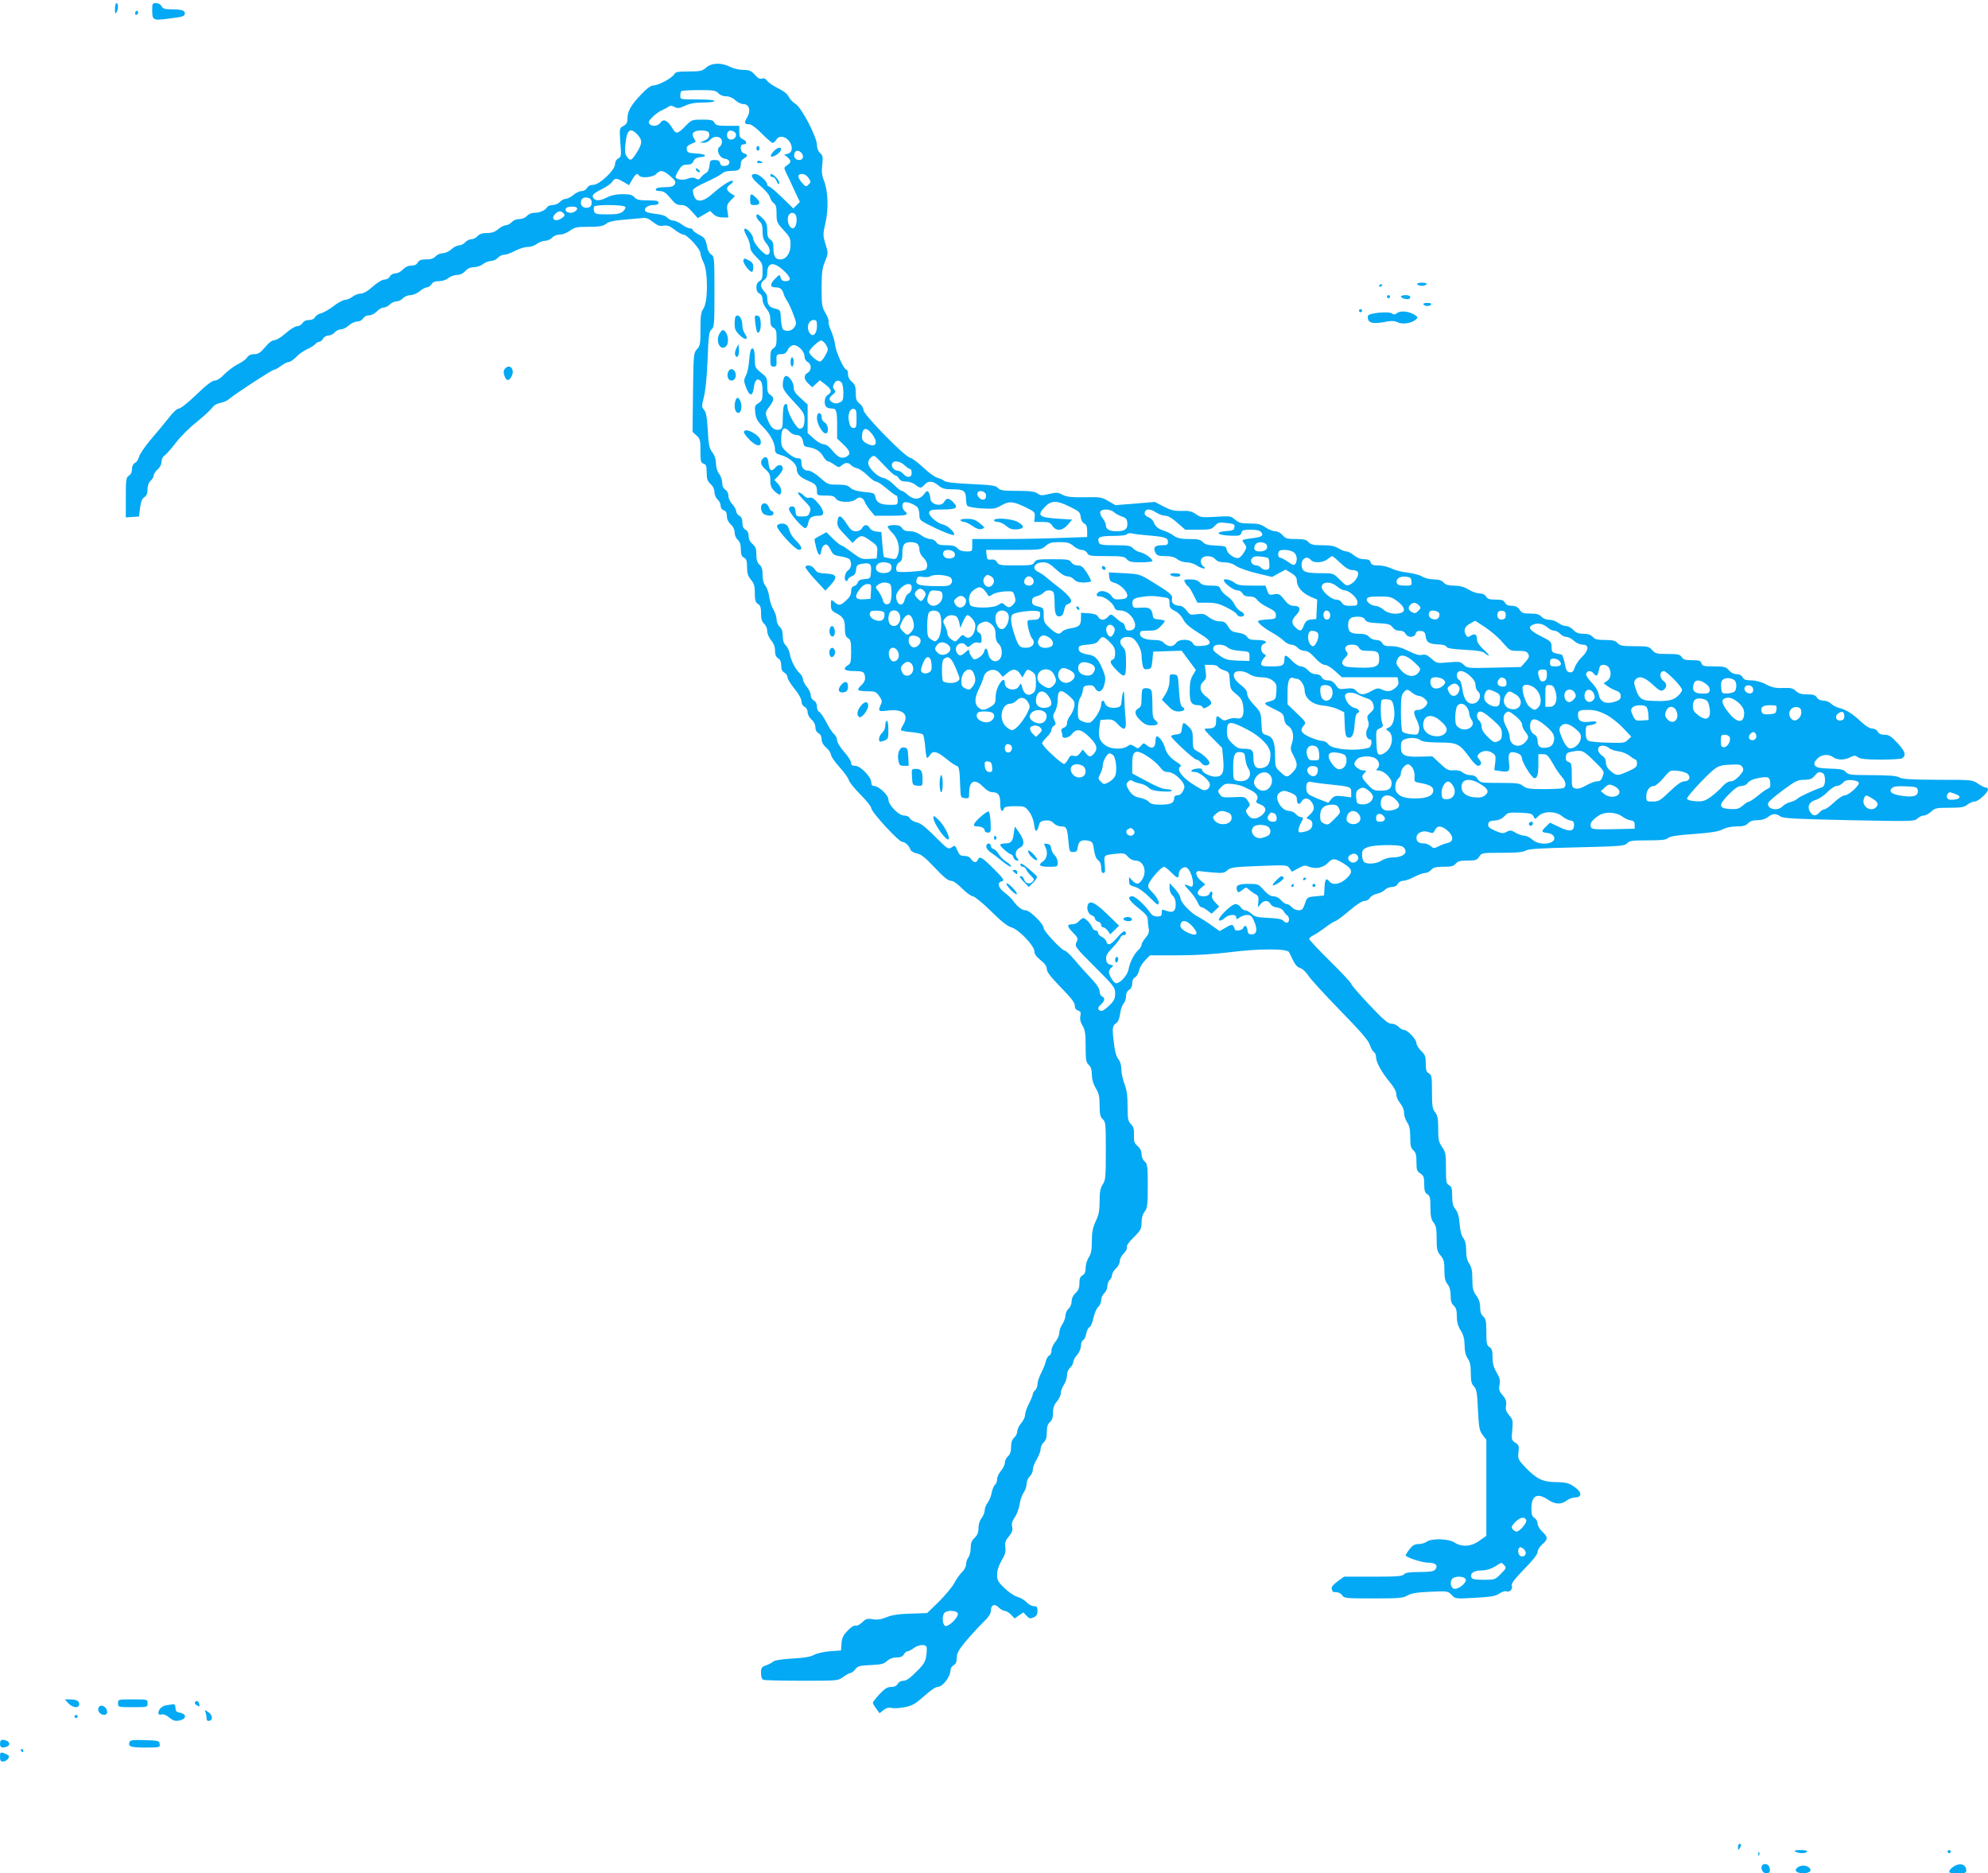 <?xml version="1.0" standalone="no"?>
<!DOCTYPE svg PUBLIC "-//W3C//DTD SVG 20010904//EN"
 "http://www.w3.org/TR/2001/REC-SVG-20010904/DTD/svg10.dtd">
<svg version="1.0" xmlns="http://www.w3.org/2000/svg"
 width="1280pt" height="1206pt" viewBox="0 0 1280 1206"
 preserveAspectRatio="xMidYMid meet">
<g transform="translate(0,1206) scale(0.1,-0.1)"
fill="#03a9f4" stroke="none">
<path d="M740 12003 c0 -28 3 -34 10 -23 13 20 13 60 0 60 -5 0 -10 -17 -10
-37z"/>
<path d="M980 11998 c0 -69 4 -71 105 -58 97 12 105 15 105 35 0 18 -23 25
-85 25 -44 0 -56 4 -65 20 -6 12 -21 20 -35 20 -23 0 -25 -4 -25 -42z"/>
<path d="M870 11974 c0 -8 5 -12 10 -9 6 3 10 10 10 16 0 5 -4 9 -10 9 -5 0
-10 -7 -10 -16z"/>
<path d="M4547 11625 c-25 -22 -37 -25 -112 -25 -71 0 -86 -3 -94 -18 -13 -24
-102 -72 -133 -72 -17 0 -42 -18 -80 -58 -65 -68 -88 -108 -88 -155 0 -26 -6
-37 -26 -48 -26 -14 -26 -14 -20 -106 7 -86 6 -92 -13 -103 -13 -7 -21 -21
-21 -37 0 -38 -100 -133 -141 -133 -18 0 -32 -7 -39 -20 -6 -11 -21 -20 -35
-20 -13 0 -37 -11 -53 -25 -17 -14 -39 -25 -49 -25 -11 0 -28 -9 -38 -20 -10
-11 -31 -20 -46 -20 -15 0 -32 -6 -36 -14 -12 -20 -48 -36 -82 -36 -19 0 -38
-8 -48 -20 -11 -12 -30 -20 -49 -20 -18 0 -38 -8 -49 -20 -10 -11 -27 -20 -38
-20 -10 0 -32 -11 -49 -25 -21 -18 -41 -25 -72 -25 -30 0 -48 -6 -61 -20 -10
-11 -28 -20 -40 -20 -12 0 -30 -9 -40 -20 -10 -11 -28 -20 -40 -20 -12 0 -34
-11 -49 -25 -15 -14 -39 -25 -55 -25 -15 0 -36 -9 -46 -20 -13 -14 -31 -20
-61 -20 -33 0 -46 -5 -54 -20 -7 -13 -21 -20 -42 -20 -20 0 -39 -9 -54 -25
-13 -14 -34 -25 -48 -25 -15 0 -30 -8 -36 -20 -6 -12 -21 -20 -35 -20 -15 0
-44 -18 -75 -45 -33 -30 -60 -45 -78 -45 -15 0 -38 -9 -52 -20 -14 -11 -35
-20 -47 -20 -13 0 -46 -18 -75 -40 -29 -23 -66 -43 -81 -47 -15 -3 -32 -14
-38 -24 -6 -12 -21 -19 -39 -19 -19 0 -34 -7 -42 -20 -7 -11 -23 -20 -35 -20
-12 0 -45 -20 -73 -45 -28 -25 -61 -45 -73 -45 -15 0 -36 -16 -60 -45 -31 -36
-44 -45 -70 -45 -21 0 -36 -7 -45 -20 -6 -11 -33 -31 -59 -44 -27 -13 -66 -43
-88 -65 -24 -26 -48 -41 -63 -41 -16 0 -53 -28 -117 -90 -52 -50 -102 -90
-113 -90 -12 0 -38 -24 -67 -62 -27 -34 -79 -97 -117 -141 -37 -44 -70 -93
-73 -109 -4 -15 -15 -33 -26 -38 -12 -7 -19 -21 -19 -40 0 -19 -7 -34 -20 -42
-18 -12 -20 -24 -20 -141 l0 -128 42 3 43 3 7 55 c5 40 12 59 27 69 15 10 21
24 21 51 0 24 7 43 20 55 11 10 20 26 20 35 0 9 11 26 25 38 15 14 25 32 25
50 0 16 8 32 19 39 11 7 43 43 71 80 28 38 89 99 136 136 46 37 91 79 100 92
10 15 30 27 52 31 21 4 46 15 57 25 32 29 277 189 290 189 6 0 26 11 45 25 19
14 41 25 50 25 9 0 29 14 46 31 16 18 48 40 70 50 23 10 47 26 54 34 7 8 18
15 26 15 7 0 18 9 24 20 6 11 21 20 34 20 13 0 31 9 41 20 10 11 28 20 41 20
13 0 35 11 50 25 15 14 39 25 53 25 15 0 31 8 39 20 7 12 23 20 38 20 16 0 36
11 50 25 13 14 32 25 44 25 11 0 29 9 40 20 11 11 31 20 43 20 13 0 32 9 42
20 10 11 31 20 48 20 16 0 42 11 59 25 16 14 37 25 46 25 10 0 23 9 30 20 8
14 23 20 48 20 21 0 47 8 61 20 14 11 39 20 56 20 19 0 38 9 53 25 15 17 34
25 56 25 18 0 44 9 58 20 14 11 37 20 51 20 14 0 34 9 44 20 10 11 28 20 41
20 13 0 44 11 70 25 26 14 62 25 81 25 20 0 46 9 60 20 14 11 38 20 53 20 15
0 35 9 45 20 11 12 31 20 50 20 18 0 46 11 65 25 30 22 44 25 121 25 70 0 91
4 111 19 16 13 47 21 99 25 41 4 95 9 120 11 40 5 51 1 83 -24 29 -23 44 -28
69 -24 25 4 40 -2 71 -26 21 -17 47 -31 56 -31 24 0 110 -94 110 -120 0 -11 9
-38 20 -60 29 -57 29 -251 0 -295 -17 -25 -20 -47 -20 -134 0 -95 -2 -107 -22
-129 -22 -23 -23 -30 -26 -278 l-3 -254 26 -24 c23 -21 25 -31 25 -99 0 -67 2
-76 20 -82 17 -5 20 -15 20 -57 0 -41 5 -55 25 -74 16 -14 25 -34 25 -52 0
-16 9 -37 20 -47 11 -10 20 -28 20 -41 0 -14 8 -25 20 -29 14 -5 20 -15 20
-37 0 -20 9 -39 25 -54 16 -14 25 -34 25 -52 0 -16 9 -37 20 -47 14 -13 20
-31 20 -61 0 -33 5 -46 20 -54 16 -9 20 -21 20 -61 0 -40 6 -58 25 -81 20 -24
25 -40 25 -86 0 -46 4 -60 20 -70 16 -9 20 -23 20 -61 0 -35 5 -53 20 -66 11
-10 20 -31 20 -48 0 -16 11 -42 25 -59 17 -20 25 -42 25 -66 0 -26 6 -41 20
-50 14 -8 20 -23 20 -47 0 -24 6 -37 20 -45 11 -6 20 -19 20 -29 0 -11 20 -44
45 -74 27 -33 45 -66 45 -81 0 -15 8 -30 20 -36 12 -6 20 -21 20 -35 0 -14 11
-35 25 -47 15 -13 25 -32 25 -49 0 -18 7 -32 20 -39 13 -7 20 -21 20 -39 0
-18 10 -37 30 -54 17 -15 30 -35 30 -45 0 -10 24 -46 54 -79 30 -33 58 -71 61
-85 4 -14 38 -56 76 -94 38 -38 69 -77 69 -87 0 -24 177 -217 200 -217 18 0
43 -24 53 -51 3 -9 21 -19 40 -23 27 -5 54 -26 115 -91 57 -61 87 -85 104 -85
15 0 41 -18 73 -50 27 -27 58 -50 69 -50 10 0 61 -41 116 -95 65 -65 108 -99
132 -105 47 -13 148 -118 148 -154 0 -17 12 -35 40 -57 28 -22 40 -40 40 -58
0 -18 25 -50 90 -117 66 -67 90 -98 90 -117 0 -17 7 -28 21 -32 17 -6 20 -13
15 -36 -4 -20 1 -40 14 -62 16 -26 20 -50 20 -133 0 -88 3 -103 20 -119 14
-13 20 -31 20 -64 1 -31 9 -59 25 -86 20 -33 25 -53 25 -111 0 -58 4 -74 20
-89 19 -17 20 -31 20 -204 0 -169 -2 -189 -20 -216 -15 -23 -20 -47 -20 -107
0 -60 -5 -87 -25 -130 -19 -41 -25 -69 -25 -128 0 -58 -5 -82 -20 -105 -11
-16 -20 -47 -20 -67 0 -27 -6 -40 -20 -48 -15 -8 -20 -21 -20 -51 0 -30 -6
-46 -25 -63 -16 -15 -25 -34 -25 -53 0 -17 -9 -38 -20 -48 -11 -10 -20 -30
-20 -44 0 -14 -9 -39 -20 -56 -11 -16 -20 -42 -20 -57 0 -14 -11 -40 -25 -56
-14 -17 -25 -42 -25 -56 0 -15 -6 -29 -14 -32 -8 -3 -18 -20 -22 -36 -3 -17
-17 -51 -30 -76 -13 -25 -24 -57 -24 -72 0 -15 -7 -33 -15 -40 -8 -7 -15 -18
-15 -25 0 -6 -11 -34 -25 -61 -14 -27 -25 -60 -25 -73 0 -13 -11 -36 -25 -53
-14 -16 -25 -40 -25 -52 0 -13 -9 -31 -20 -41 -14 -13 -20 -31 -20 -60 0 -29
-6 -47 -20 -60 -11 -10 -20 -28 -20 -41 0 -12 -11 -36 -25 -52 -14 -17 -25
-41 -25 -55 0 -13 -6 -30 -14 -36 -8 -7 -17 -30 -21 -51 -4 -22 -15 -50 -26
-64 -10 -13 -19 -35 -19 -49 0 -13 -9 -36 -20 -50 -12 -15 -20 -40 -20 -64 0
-29 -7 -46 -25 -63 -19 -18 -25 -34 -25 -65 0 -23 -7 -50 -15 -61 -8 -10 -15
-31 -15 -45 0 -14 -11 -36 -26 -50 -14 -13 -36 -44 -49 -69 -13 -25 -58 -79
-99 -120 l-76 -74 -107 -4 c-78 -2 -121 -9 -155 -23 -34 -14 -59 -18 -88 -13
-36 6 -45 3 -69 -20 -15 -15 -34 -24 -42 -21 -9 3 -30 -10 -51 -32 -29 -30
-37 -47 -40 -83 l-3 -45 -70 -5 c-39 -3 -85 -13 -103 -23 -23 -13 -65 -20
-140 -24 -68 -4 -113 -11 -123 -19 -8 -8 -30 -19 -47 -25 -28 -10 -32 -15 -32
-49 0 -25 5 -40 16 -44 9 -3 120 -6 248 -6 232 0 232 0 266 25 19 14 39 25 46
25 7 0 21 11 31 24 17 21 29 24 100 27 68 3 86 8 105 27 16 14 37 22 61 22 26
0 39 6 47 20 6 11 17 20 24 20 7 0 25 9 39 20 27 21 72 27 82 10 3 -6 3 -31
-1 -58 -6 -40 -15 -56 -64 -104 -40 -41 -64 -58 -83 -58 -16 0 -30 -8 -37 -20
-7 -13 -21 -20 -42 -20 -25 0 -41 -10 -75 -46 -24 -26 -43 -51 -43 -56 0 -5
10 -22 22 -38 l21 -29 25 20 c18 14 34 18 54 14 15 -4 53 -1 85 5 48 10 68 22
123 71 35 33 74 59 86 59 33 0 84 66 84 109 0 11 9 25 20 31 14 8 20 21 20 47
0 29 11 49 54 102 30 36 80 91 110 121 42 40 56 62 56 82 0 37 25 47 51 19 11
-11 28 -21 38 -21 9 0 28 -11 41 -25 l23 -24 28 20 28 19 20 -21 c18 -19 24
-21 46 -11 19 9 25 19 25 42 0 25 -4 30 -23 30 -13 0 -34 11 -47 25 -13 14
-40 30 -59 35 -20 5 -57 31 -83 56 -42 40 -48 51 -48 87 0 28 10 58 29 91 22
37 28 57 24 85 -4 30 0 43 22 69 21 25 26 39 22 62 -5 20 0 38 17 63 13 18 27
56 31 83 4 27 15 61 26 75 10 15 19 40 19 56 0 17 9 38 20 48 11 10 20 30 20
44 0 14 11 44 25 66 13 22 25 52 25 66 0 14 9 34 20 44 15 13 20 31 20 65 0
34 5 52 20 65 14 13 20 31 20 61 0 31 7 51 25 72 14 17 25 40 25 53 0 13 9 38
20 54 11 17 20 44 20 61 0 18 8 38 20 49 11 10 20 26 20 36 0 10 11 31 25 47
15 17 25 42 25 60 0 16 6 32 14 35 7 3 17 22 20 42 4 20 13 38 21 41 8 3 19
30 25 59 6 29 20 61 30 70 11 10 20 30 20 45 0 15 9 35 20 45 11 10 20 30 20
45 0 15 7 33 15 40 8 7 15 21 15 32 0 10 11 29 25 42 14 13 25 34 25 48 0 13
11 35 25 48 14 14 23 31 20 40 -3 10 13 34 45 65 45 45 50 54 50 95 0 29 7 54
20 70 17 22 20 41 20 165 0 128 -2 142 -20 158 -12 10 -20 29 -20 47 0 20 -9
38 -25 52 -22 19 -25 30 -24 70 2 37 -2 53 -19 71 -19 20 -22 35 -22 115 0 68
-5 106 -20 144 -11 29 -20 72 -20 94 0 26 -7 51 -20 66 -13 18 -23 53 -29 113
-11 91 -9 102 20 122 9 7 18 32 21 58 3 25 13 54 22 64 9 10 16 31 16 47 0 18
7 34 20 42 13 8 20 23 20 42 0 18 7 33 19 39 10 6 21 25 25 43 3 18 21 47 38
65 l32 33 177 0 c120 0 230 7 337 20 188 24 371 24 382 0 38 -81 47 -94 72
-102 15 -5 37 -26 50 -46 12 -21 104 -121 204 -224 133 -136 185 -196 194
-225 7 -21 19 -42 26 -46 8 -4 14 -20 14 -34 0 -31 39 -101 92 -164 24 -29 38
-55 38 -73 0 -16 11 -41 25 -58 15 -18 25 -42 25 -61 0 -18 9 -45 20 -62 15
-22 20 -47 20 -96 0 -53 4 -69 20 -84 16 -14 20 -31 20 -75 0 -50 3 -60 25
-74 21 -14 25 -24 25 -69 0 -41 4 -55 20 -65 17 -10 20 -23 20 -85 0 -56 5
-78 20 -97 16 -20 20 -41 20 -104 0 -69 3 -82 25 -108 21 -25 25 -40 25 -95 0
-50 5 -71 20 -90 14 -18 20 -41 20 -73 0 -34 5 -52 20 -65 15 -14 20 -31 20
-69 0 -37 7 -62 25 -91 18 -29 24 -55 25 -95 0 -38 6 -64 20 -85 15 -22 20
-47 20 -94 0 -51 4 -69 20 -86 17 -18 21 -40 26 -151 6 -115 9 -133 30 -161
l24 -32 0 -309 0 -309 -44 -31 c-53 -39 -114 -43 -161 -12 -37 25 -149 28
-179 5 -11 -8 -34 -15 -52 -15 -26 0 -39 -8 -60 -35 -15 -20 -25 -37 -23 -40
17 -16 109 -45 145 -45 48 0 66 -18 44 -45 -9 -11 -35 -15 -100 -15 -66 0 -91
-4 -100 -15 -10 -12 -45 -15 -199 -15 l-187 0 -43 -31 c-27 -20 -40 -37 -37
-46 3 -8 6 -17 6 -19 0 -2 11 -4 25 -4 14 0 30 -9 37 -20 12 -19 24 -20 200
-20 165 0 191 2 220 19 25 14 60 20 147 24 112 5 114 4 137 -20 24 -26 24 -26
151 -19 105 6 133 11 156 27 16 11 35 18 44 15 22 -9 45 13 37 36 -4 14 15 40
80 107 57 58 86 95 86 110 0 13 13 34 30 49 38 33 38 47 0 82 -17 16 -30 38
-30 52 0 13 -9 29 -20 36 -15 9 -20 23 -20 58 0 87 37 107 108 59 44 -30 85
-32 119 -5 14 11 38 20 53 20 43 0 47 29 9 59 -42 33 -61 39 -137 40 -79 1
-121 22 -189 93 -49 52 -51 57 -46 99 5 40 2 47 -21 62 -24 16 -25 20 -19 81
5 60 4 67 -20 95 -20 24 -25 38 -20 64 4 26 -1 40 -22 65 -23 27 -26 38 -20
68 5 28 1 45 -19 79 -19 32 -26 58 -26 97 0 42 -4 56 -20 66 -17 11 -20 23
-20 96 0 70 -3 86 -20 101 -14 13 -20 31 -20 60 0 28 -8 52 -25 75 -21 29 -25
45 -25 104 0 54 -5 78 -20 101 -14 21 -20 47 -20 86 0 40 -6 63 -19 80 -12 16
-20 47 -23 91 -4 47 -12 75 -27 94 -16 20 -21 41 -21 85 0 48 -4 60 -20 69
-18 10 -20 21 -20 110 0 89 -2 103 -25 136 -22 32 -25 48 -25 118 0 65 -4 86
-20 106 -17 21 -20 41 -20 132 0 97 -2 108 -20 118 -16 9 -20 21 -20 63 0 46
-4 57 -30 82 -16 16 -30 38 -30 50 0 24 -58 85 -81 85 -9 0 -24 9 -34 20 -10
11 -31 20 -46 20 -22 0 -50 23 -143 122 -64 67 -116 128 -116 134 0 7 -61 72
-135 145 -74 73 -135 138 -135 144 0 7 11 17 25 23 14 7 50 30 79 52 29 22 58
40 63 40 6 0 46 29 88 65 48 41 85 65 100 65 14 0 29 8 35 20 6 10 26 22 44
26 19 3 42 15 52 25 9 10 30 19 45 19 18 0 32 7 39 20 6 12 21 20 35 20 13 0
45 11 71 25 26 14 57 25 69 25 12 0 30 9 40 20 14 16 31 20 79 20 49 0 65 4
79 20 13 16 29 20 76 20 52 0 61 3 75 25 16 25 19 25 147 25 94 0 136 4 152
14 17 11 92 16 329 21 283 7 308 9 324 26 15 17 32 19 132 19 90 0 119 3 132
15 12 11 59 19 166 26 110 8 159 16 186 30 23 12 58 19 91 19 41 0 58 5 72 20
13 14 31 20 60 20 27 0 51 7 68 20 30 24 50 25 81 4 20 -13 91 -16 443 -24
404 -8 419 -8 439 11 11 10 29 19 41 19 11 0 32 11 47 25 25 23 35 25 117 25
76 0 95 3 116 20 14 11 35 20 47 20 23 0 86 57 86 78 0 7 -6 12 -14 12 -7 0
-30 11 -50 25 -37 25 -39 25 -259 25 -174 1 -227 4 -247 15 -19 11 -64 14
-176 15 -137 0 -153 2 -169 20 -14 16 -33 20 -103 22 -67 2 -87 7 -96 20 -8
13 -5 23 14 43 27 29 73 33 104 10 25 -19 73 -19 109 0 26 13 31 13 50 0 16
-11 52 -15 147 -15 69 0 130 4 136 8 29 19 22 42 -27 97 -43 46 -57 55 -85 55
-23 0 -37 6 -44 20 -6 12 -21 20 -36 20 -16 0 -43 17 -77 49 -54 50 -92 73
-140 85 -15 4 -36 15 -47 26 -11 11 -33 20 -50 20 -19 0 -34 7 -42 20 -10 16
-24 20 -62 20 -37 0 -56 5 -73 22 -19 18 -33 21 -82 19 -47 -2 -70 3 -110 23
-32 17 -67 26 -95 26 -35 0 -48 5 -56 20 -7 13 -21 20 -39 20 -17 0 -36 10
-49 25 -20 22 -29 25 -96 25 -66 0 -75 2 -81 20 -5 17 -15 20 -61 20 -43 0
-56 4 -66 20 -11 17 -24 20 -90 20 -71 0 -80 2 -100 25 -20 23 -28 25 -113 25
-79 0 -94 3 -110 20 -14 16 -31 20 -80 20 -49 0 -66 4 -80 20 -13 14 -31 20
-60 20 -31 0 -47 6 -65 25 -13 14 -34 25 -48 25 -13 0 -35 9 -49 20 -14 11
-40 20 -58 20 -19 0 -39 8 -50 20 -14 15 -31 20 -71 20 -46 0 -56 4 -70 25
-12 18 -25 25 -50 25 -23 0 -37 6 -44 20 -8 16 -21 20 -60 20 -39 0 -53 4 -62
20 -8 13 -24 20 -43 20 -16 0 -48 11 -70 25 -28 17 -55 24 -91 25 -38 0 -56 5
-69 20 -13 14 -31 20 -63 20 -26 0 -58 8 -76 19 -17 10 -59 21 -94 25 -34 3
-80 15 -102 26 -22 11 -59 20 -84 20 -36 0 -46 4 -51 20 -5 15 -15 20 -42 20
-23 0 -45 9 -65 25 -16 14 -38 25 -49 25 -10 0 -33 9 -51 20 -25 15 -51 20
-104 20 -58 0 -74 4 -89 20 -14 16 -31 20 -82 20 -55 0 -66 3 -85 25 -13 15
-32 25 -47 25 -15 0 -43 11 -63 25 -30 20 -49 25 -102 25 -54 0 -69 4 -94 25
-28 24 -33 24 -125 18 -88 -5 -97 -4 -127 17 -26 18 -44 23 -91 21 -48 -1 -70
4 -116 28 l-58 30 -126 -11 -127 -10 -45 26 c-42 25 -53 27 -154 25 -86 -1
-115 2 -142 16 -29 16 -39 16 -86 5 -46 -11 -56 -11 -76 4 -18 12 -48 16 -130
16 -90 0 -108 3 -123 18 -14 16 -39 20 -173 26 -107 5 -162 11 -173 20 -8 7
-28 16 -44 20 -16 4 -56 33 -90 65 -34 32 -72 61 -86 64 -37 9 -300 278 -300
306 0 13 -11 32 -25 43 -21 16 -25 28 -25 69 0 40 -5 53 -25 71 -16 13 -25 32
-25 50 0 15 -4 28 -10 28 -16 0 -67 111 -73 160 -3 25 -15 66 -27 93 -12 26
-18 52 -15 57 3 5 -5 29 -19 53 -24 40 -26 53 -26 163 0 99 4 127 22 171 21
52 21 53 3 112 -17 56 -17 62 0 137 21 93 16 206 -10 272 -13 32 -16 57 -11
101 6 50 4 60 -14 76 -12 11 -20 31 -20 52 0 51 -101 244 -138 264 -16 9 -36
30 -43 45 -9 19 -33 38 -68 55 -30 15 -62 36 -71 48 -11 15 -22 20 -34 15 -12
-5 -26 2 -46 25 -24 26 -36 31 -75 31 -26 0 -63 9 -85 20 -55 28 -118 26 -153
-5z m78 -165 c11 -12 31 -20 50 -20 20 0 42 -9 59 -25 15 -14 38 -25 52 -25
38 0 50 -43 25 -85 -21 -36 -19 -45 13 -45 13 0 46 -24 81 -60 33 -33 64 -60
70 -60 6 0 16 9 23 20 17 29 56 25 82 -7 27 -35 23 -75 -8 -83 l-23 -5 21 -17
c26 -23 25 -33 -2 -52 -22 -15 -22 -16 -4 -53 11 -21 34 -71 52 -111 l34 -72
-21 -21 -21 -21 -73 71 c-40 39 -78 71 -84 71 -6 0 -11 5 -11 12 0 21 -53 68
-77 68 -38 0 -27 -25 32 -76 30 -25 58 -58 62 -73 3 -14 15 -32 25 -39 14 -10
18 -26 18 -69 0 -52 3 -59 45 -104 40 -43 45 -53 45 -95 0 -54 -28 -94 -65
-94 -32 0 -45 20 -45 70 0 34 -5 48 -20 58 -15 9 -20 23 -20 59 0 37 -6 53
-27 75 -15 15 -30 28 -35 28 -15 0 -8 -27 12 -45 15 -13 20 -31 20 -66 0 -36
6 -55 26 -78 25 -30 27 -71 2 -71 -21 0 -88 78 -88 102 0 26 -45 76 -57 64 -4
-4 2 -25 15 -46 12 -21 22 -52 22 -67 0 -21 12 -40 40 -68 37 -36 40 -43 40
-92 0 -42 -4 -54 -20 -63 -13 -7 -20 -21 -20 -40 0 -19 7 -33 20 -40 13 -7 20
-21 20 -40 0 -16 11 -41 25 -58 18 -21 25 -42 25 -71 0 -30 5 -43 20 -51 16
-9 20 -21 20 -65 0 -44 -4 -57 -20 -67 -16 -10 -20 -24 -20 -65 0 -47 2 -53
21 -53 16 0 20 6 19 28 -3 47 -1 52 29 52 23 0 33 7 43 28 7 15 23 28 35 30
29 4 73 -39 73 -72 0 -15 8 -30 20 -36 12 -6 20 -21 20 -35 0 -14 -8 -29 -20
-35 -27 -15 -25 -42 5 -70 l25 -23 24 22 25 23 35 -27 c41 -31 45 -49 16 -67
-13 -9 -20 -24 -20 -44 0 -32 13 -44 50 -44 25 0 30 -19 30 -112 l0 -81 40
-38 c45 -43 50 -63 20 -79 -30 -16 -56 -4 -92 41 -20 25 -40 39 -55 39 -12 0
-41 16 -63 36 l-40 36 0 92 0 92 -45 41 c-35 31 -45 47 -45 72 0 29 -29 71
-49 71 -12 0 -21 -26 -21 -61 0 -23 16 -47 70 -104 59 -62 70 -79 70 -109 0
-47 -9 -66 -31 -66 -21 0 -79 103 -79 140 0 24 -15 27 -24 4 -3 -9 -6 -44 -6
-79 0 -54 -3 -65 -20 -70 -30 -9 -56 10 -74 55 -21 52 -21 55 9 94 30 40 31
57 5 74 -16 9 -20 23 -20 62 0 45 -3 52 -40 81 -38 31 -40 35 -40 90 0 56 -11
81 -25 58 -4 -5 -9 -38 -12 -72 -2 -34 -11 -77 -20 -94 -15 -30 -15 -36 1 -78
22 -57 42 -58 49 -4 7 51 20 67 42 49 10 -8 15 -30 15 -70 0 -51 -3 -60 -26
-75 -24 -15 -26 -22 -21 -62 4 -37 13 -54 50 -92 48 -48 77 -103 77 -145 0
-20 7 -27 36 -35 56 -15 104 -57 104 -90 0 -33 21 -54 75 -77 46 -19 55 -29
55 -66 0 -27 2 -28 55 -28 44 0 57 -4 67 -20 16 -26 102 -28 129 -4 22 20 46
12 58 -19 5 -13 21 -37 36 -55 l27 -32 104 0 c102 0 119 5 89 30 -17 14 -20
46 -5 55 16 10 79 -15 90 -35 6 -10 10 -33 10 -50 0 -29 5 -33 105 -81 58 -27
110 -47 116 -43 16 9 -37 61 -69 67 -40 9 -97 60 -89 80 5 14 20 17 79 17 94
0 111 10 78 44 -28 31 -46 33 -60 6 -19 -36 -90 -18 -90 23 0 12 -5 29 -10 37
-9 13 -14 11 -31 -12 -27 -36 -68 -37 -105 -3 -15 14 -32 25 -38 25 -7 0 -29
18 -50 39 -23 23 -52 42 -71 45 -37 7 -95 65 -95 96 0 24 28 52 43 43 7 -4 36
-33 66 -65 29 -32 58 -58 65 -58 6 0 17 -9 24 -20 8 -14 23 -20 46 -20 18 0
45 -9 59 -20 31 -25 38 -25 60 0 23 27 53 25 89 -5 25 -21 40 -25 93 -25 71 0
85 -11 85 -67 0 -15 4 -33 8 -39 4 -6 45 -14 92 -17 78 -4 89 -3 128 20 51 29
77 26 162 -16 51 -25 55 -29 52 -59 l-3 -32 50 0 c43 0 53 -4 67 -25 24 -37
65 -33 100 8 l27 32 -92 6 c-120 8 -135 20 -87 72 43 47 78 48 166 4 58 -29
65 -35 68 -64 2 -20 11 -37 23 -43 14 -8 19 -21 19 -49 l0 -38 -172 -6 c-95
-4 -262 -7 -370 -7 l-198 0 0 -40 c0 -40 0 -40 -38 -40 -26 0 -45 7 -57 20
-14 15 -31 20 -71 20 -43 0 -56 4 -66 20 -8 12 -24 20 -38 20 -15 0 -41 11
-60 25 -22 16 -47 25 -72 25 -27 0 -41 6 -50 20 -9 14 -24 20 -50 20 -20 0
-39 -4 -42 -8 -3 -5 10 -23 28 -41 38 -37 54 -99 36 -145 -9 -26 -13 -28 -48
-21 -20 4 -39 8 -41 10 -2 2 -6 39 -10 82 l-6 78 -32 3 c-20 2 -37 11 -43 23
-14 25 -36 24 -50 -1 -7 -13 -21 -20 -39 -20 -24 0 -35 9 -61 50 -36 56 -53
60 -58 12 -3 -27 5 -41 47 -84 l50 -53 23 23 c32 29 41 28 94 -10 42 -30 45
-35 42 -73 l-3 -40 -50 -3 c-46 -3 -55 1 -110 42 -33 25 -64 46 -70 46 -5 0
-28 19 -52 42 l-42 42 -36 -20 c-20 -10 -38 -21 -40 -24 -2 -3 3 -28 10 -55
13 -53 28 -62 33 -21 4 29 23 48 38 38 6 -4 17 -20 25 -37 12 -25 22 -31 63
-37 27 -4 53 -13 57 -20 15 -23 10 -57 -11 -70 -21 -13 -29 -68 -10 -68 6 0
10 5 10 10 0 6 11 15 24 20 18 7 26 18 28 42 3 29 7 33 40 39 51 8 60 -1 56
-52 -3 -43 -4 -44 -42 -47 -27 -2 -40 -9 -43 -22 -3 -10 -13 -20 -24 -23 -13
-4 -19 -14 -19 -35 0 -22 -10 -38 -36 -61 -35 -31 -43 -32 -76 -3 -17 14 -18
12 -18 -21 0 -30 5 -39 29 -52 51 -26 61 -43 61 -98 0 -41 4 -55 20 -65 17
-10 20 -23 20 -87 0 -64 -3 -77 -20 -87 -38 -24 -24 -38 39 -38 44 0 60 -4 65
-16 12 -30 6 -54 -19 -76 -13 -11 -22 -25 -19 -30 3 -4 29 -8 59 -8 49 0 56
-3 76 -31 18 -26 20 -35 10 -55 -19 -42 -15 -46 39 -39 101 14 145 -22 107
-88 -10 -16 -17 -32 -17 -36 0 -5 30 -11 67 -14 37 -4 70 -10 75 -15 5 -5 12
-41 15 -80 3 -40 9 -72 12 -72 3 0 12 9 19 20 19 30 45 24 105 -25 31 -25 60
-45 66 -45 15 0 21 -32 23 -125 3 -79 3 -80 31 -83 25 -3 27 -1 27 33 0 80 36
96 90 40 22 -22 43 -35 60 -35 38 0 50 -18 50 -72 0 -47 12 -63 24 -33 4 11
22 15 70 15 63 0 66 -1 92 -35 16 -21 28 -53 32 -80 5 -53 18 -58 30 -12 7 27
13 32 43 35 25 2 40 -3 54 -18 10 -11 31 -20 46 -20 36 0 40 -8 48 -93 6 -68
7 -72 31 -72 21 0 26 6 30 35 5 37 27 48 75 36 18 -5 24 -15 29 -58 5 -34 14
-57 27 -66 12 -9 19 -25 19 -48 0 -23 5 -34 14 -34 12 0 13 11 9 55 -6 62 -8
60 75 69 47 5 55 3 74 -19 13 -15 32 -25 49 -25 49 0 74 -62 48 -113 -22 -42
-40 -46 -69 -15 l-20 22 0 -27 c0 -22 6 -28 37 -36 23 -7 59 -32 95 -68 52
-52 58 -55 58 -33 0 14 -15 39 -37 62 -33 33 -35 40 -25 62 15 33 81 106 96
106 7 0 27 -16 46 -35 40 -41 50 -43 50 -10 0 26 32 51 51 39 34 -21 57 -134
25 -121 -47 20 -49 17 -10 -24 22 -24 47 -59 54 -76 7 -18 18 -33 25 -33 7 0
24 -10 39 -21 l27 -21 25 23 24 23 -26 27 c-18 19 -24 33 -19 48 7 24 -10 29
-19 6 -3 -9 -18 -15 -36 -15 -43 0 -51 27 -17 54 l27 22 -31 27 c-34 30 -36
64 -4 59 11 -2 51 -6 88 -9 59 -5 71 -3 90 15 20 18 41 21 203 27 180 7 181 7
197 -15 l15 -22 41 22 c35 20 43 21 70 10 41 -16 92 -6 121 25 30 32 44 31
103 -5 57 -36 60 -57 12 -99 -39 -34 -84 -41 -105 -16 -21 26 -29 17 -32 -37
l-3 -53 -54 -5 c-54 -5 -55 -6 -69 -47 -12 -36 -18 -43 -41 -43 -14 0 -34 9
-44 20 -9 11 -24 20 -32 20 -8 0 -25 11 -37 25 -13 15 -32 25 -48 25 -18 0
-38 12 -63 40 -34 39 -37 40 -100 40 -67 0 -84 -11 -71 -45 5 -12 10 -12 32 5
25 20 26 20 46 1 12 -10 30 -23 42 -29 16 -9 19 -18 16 -49 -4 -37 -4 -38 13
-15 20 27 51 29 65 3 6 -12 23 -21 42 -23 18 -2 35 -11 42 -23 6 -11 17 -24
24 -28 16 -11 15 -47 -2 -47 -7 0 -19 6 -25 14 -8 9 -40 15 -96 17 -70 3 -87
8 -107 27 -14 12 -32 22 -41 22 -9 0 -22 9 -29 20 -7 11 -22 20 -33 20 -27 0
-122 -95 -105 -105 6 -4 22 2 34 14 27 25 76 29 76 5 0 -14 2 -14 22 0 12 9
34 16 49 16 21 0 30 -8 43 -39 24 -52 19 -86 -14 -86 -20 0 -26 6 -28 28 -4
29 -19 36 -28 12 -6 -15 -54 -22 -54 -7 0 4 -4 13 -9 21 -7 10 -16 9 -48 -10
l-40 -23 -51 36 c-27 20 -68 46 -89 57 -48 24 -113 94 -113 121 0 11 -16 37
-35 58 l-34 37 -1 -31 c0 -18 8 -38 20 -49 13 -12 20 -31 20 -57 0 -45 -18
-57 -61 -41 -27 10 -29 10 -29 -13 0 -20 -5 -24 -29 -24 -19 0 -34 8 -44 23
-35 50 -96 107 -116 107 -37 0 -23 -27 39 -76 47 -37 60 -53 60 -74 0 -15 3
-41 6 -57 4 -22 0 -37 -20 -60 -14 -17 -26 -37 -26 -45 0 -8 -9 -23 -21 -34
-27 -25 -55 -79 -63 -126 -7 -36 -53 -88 -80 -88 -14 0 -46 51 -46 73 0 8 7
21 16 28 15 12 14 14 -7 19 -17 4 -25 14 -27 34 -3 23 6 38 41 75 24 25 47 54
50 64 4 9 13 17 22 17 17 0 20 16 6 25 -5 3 -27 -15 -47 -40 -41 -48 -63 -56
-71 -26 -2 10 -16 24 -29 30 -13 6 -24 17 -24 26 0 8 -7 15 -15 15 -9 0 -18 8
-22 18 -8 23 -44 62 -58 62 -6 0 -18 -9 -28 -20 -9 -11 -27 -20 -40 -20 -39 0
-39 -12 0 -52 34 -35 36 -39 24 -64 -12 -27 -9 -31 118 -158 125 -125 131
-133 131 -172 0 -33 -6 -46 -39 -78 -25 -25 -45 -37 -55 -33 -21 8 -20 20 4
42 24 21 26 43 5 51 -8 4 -15 18 -15 32 0 17 -18 45 -57 86 -32 34 -80 87
-106 119 -27 31 -54 57 -61 57 -18 0 -136 125 -136 145 0 27 -89 115 -117 115
-23 0 -53 23 -83 65 -8 12 -32 34 -52 49 -42 32 -50 65 -17 73 18 5 12 15 -52
79 -75 75 -92 86 -103 59 -8 -21 -29 -19 -44 5 -8 13 -23 20 -43 20 -25 0 -32
6 -45 35 -14 34 -15 35 -37 20 -22 -14 -26 -11 -107 70 -61 61 -94 87 -118 91
-18 4 -37 15 -43 25 -6 12 -21 19 -38 19 -35 0 -101 68 -101 104 0 28 -63 86
-92 86 -12 0 -18 8 -18 23 0 35 -70 107 -103 107 -20 0 -27 5 -27 20 0 10 -20
42 -45 70 -26 29 -45 61 -45 74 0 12 -9 31 -21 42 -12 10 -34 45 -50 77 -17
32 -36 60 -44 64 -8 3 -15 18 -15 34 0 18 -7 32 -20 39 -11 6 -20 21 -20 35 0
13 -11 37 -25 53 -14 17 -25 39 -25 49 0 11 -9 28 -21 39 -27 25 -56 80 -64
126 -4 20 -16 44 -26 54 -13 12 -19 31 -19 59 0 29 -6 47 -20 60 -11 10 -20
31 -20 48 0 16 -9 44 -20 62 -11 18 -23 54 -27 81 -3 27 -14 60 -25 73 -12 15
-18 40 -18 71 0 34 -5 52 -20 65 -15 13 -20 31 -20 65 0 37 -5 51 -25 68 -16
14 -25 32 -25 52 0 19 -7 33 -20 40 -14 8 -20 21 -20 45 0 24 -6 37 -20 45
-11 6 -20 19 -20 29 0 10 -11 30 -25 45 -14 15 -25 39 -25 54 0 16 -8 32 -20
40 -13 8 -20 23 -20 45 0 17 -9 43 -20 57 -12 15 -20 41 -20 66 0 26 -8 51
-23 72 -21 27 -25 48 -30 143 -5 85 -11 117 -24 131 -16 17 -16 23 0 86 10 41
19 134 23 241 6 152 9 176 25 190 18 14 19 34 19 243 0 214 -1 228 -19 238
-11 5 -22 24 -26 42 -12 62 -17 68 -56 88 -21 11 -39 25 -39 30 0 6 -8 10 -18
10 -10 0 -33 11 -52 25 -19 14 -44 25 -55 25 -12 0 -29 8 -39 19 -11 12 -36
20 -73 24 -31 3 -60 10 -66 16 -17 17 12 41 49 41 24 0 34 5 34 15 0 12 -14
15 -68 15 -56 0 -72 4 -87 20 -14 16 -31 20 -77 20 -39 0 -72 -7 -98 -20 -45
-23 -73 -25 -88 -7 -15 18 -4 31 56 61 28 14 58 35 64 46 16 25 28 25 72 -1
l36 -21 21 36 c21 37 33 44 44 26 12 -19 90 -12 110 10 26 28 46 25 91 -14 33
-29 37 -37 28 -53 -8 -13 -24 -18 -64 -18 -34 0 -55 -5 -57 -12 -3 -9 6 -13
25 -13 24 0 39 -10 68 -45 30 -37 42 -45 69 -45 26 0 41 -9 70 -42 l38 -42 40
23 39 23 22 -21 c14 -14 36 -21 59 -21 l37 0 -6 41 c-6 35 -3 44 21 69 l27 28
-26 17 c-32 21 -33 38 -3 58 12 8 19 18 15 22 -9 10 -70 -29 -130 -82 -59 -53
-103 -59 -119 -16 -5 14 -9 33 -7 41 2 8 39 30 83 49 44 20 89 44 101 54 14
13 35 19 66 19 47 0 58 9 58 50 0 11 9 24 20 30 11 6 20 15 20 19 0 5 -9 11
-20 14 -24 6 -29 57 -6 57 27 0 27 20 2 32 -21 9 -26 18 -26 50 l0 38 -75 0
c-64 0 -76 3 -85 20 -9 17 -21 20 -78 20 -65 0 -70 -2 -103 -36 -56 -58 -66
-60 -90 -19 -30 50 -57 63 -76 36 -16 -24 -55 -28 -72 -8 -8 10 -3 21 22 45
17 17 43 36 57 41 14 6 33 16 42 23 13 9 22 9 40 0 20 -11 30 -10 68 7 32 15
66 21 118 21 41 0 72 4 72 10 0 6 -43 10 -110 10 -109 0 -110 0 -110 23 0 13
3 27 7 30 3 4 54 7 113 7 94 0 109 -2 125 -20z m-520 -267 c32 -36 31 -57 -5
-115 -34 -54 -42 -57 -64 -26 -12 16 -14 36 -9 82 9 92 31 109 78 59z m459 12
c8 -23 -2 -40 -32 -52 l-27 -11 25 -1 c14 -1 33 8 43 20 25 28 71 23 75 -9 2
-14 -4 -29 -14 -36 -26 -20 -2 -74 34 -78 38 -4 38 -42 1 -46 -20 -2 -28 2
-32 17 -4 15 -13 21 -35 21 -28 0 -31 -3 -34 -36 -2 -24 -10 -41 -23 -48 -11
-6 -26 -19 -33 -29 -10 -14 -17 -15 -33 -6 -15 8 -29 7 -50 -1 -31 -13 -79 -6
-79 12 0 6 9 26 21 44 16 27 27 34 52 34 24 0 35 6 42 23 7 15 20 23 43 25 53
5 36 21 -25 24 -51 3 -58 6 -61 25 -3 17 4 26 25 35 15 7 29 13 31 14 2 1 -2
11 -9 22 -21 33 -5 52 45 52 30 0 46 -5 50 -15z m164 6 c21 -13 10 -46 -16
-49 -24 -4 -38 18 -28 43 6 17 24 19 44 6z m430 -133 c21 -21 14 -48 -12 -48
-26 0 -39 20 -30 45 7 18 26 19 42 3z m48 -164 c16 -24 16 -26 0 -42 -16 -16
-19 -15 -42 11 -31 36 -31 57 1 57 15 0 31 -10 41 -26z m-1412 -130 c21 -8 21
-50 0 -58 -28 -11 -54 3 -54 29 0 29 22 41 54 29z m232 -56 c4 -6 -3 -19 -16
-30 -17 -14 -39 -18 -100 -18 -70 0 -79 2 -85 20 -3 11 -3 24 0 30 9 14 192
13 201 -2z m-313 -5 c12 -11 -14 -33 -39 -33 -25 0 -39 14 -29 30 7 11 58 14
68 3z m-84 -37 c10 -12 7 -18 -13 -31 -42 -28 -74 -4 -40 29 19 20 38 20 53 2z
m1499 -25 c5 -35 -7 -71 -23 -71 -21 0 -39 43 -31 75 9 34 49 32 54 -4z m-81
-344 c48 -45 50 -67 9 -67 -16 0 -26 7 -30 23 -5 22 -6 22 -37 -9 -33 -34 -32
-54 4 -54 30 0 43 -10 52 -40 4 -14 15 -36 25 -50 9 -14 26 -52 38 -84 21 -54
21 -61 7 -82 -15 -24 -49 -31 -72 -16 -6 4 -13 34 -15 67 -3 60 -3 60 -40 69
-37 9 -48 26 -48 72 0 11 -9 29 -20 39 -11 10 -20 28 -20 39 0 12 9 27 20 34
13 8 20 23 20 45 0 69 42 75 107 14z m213 -356 c0 -49 -25 -75 -46 -46 -25 34
-9 85 26 85 17 0 20 -7 20 -39z m60 -123 c14 -25 13 -31 -5 -64 -11 -20 -25
-39 -33 -41 -14 -6 -72 43 -72 61 0 17 64 77 79 74 9 -2 22 -15 31 -30z m98
-240 c7 -7 12 -36 12 -65 0 -47 -3 -55 -24 -64 -17 -8 -29 -8 -45 0 -27 15
-27 28 1 51 19 15 20 20 9 33 -9 12 -10 21 -1 36 12 24 30 27 48 9z m97 -233
c0 -53 -2 -60 -20 -60 -14 0 -22 10 -28 38 -11 47 4 90 31 85 14 -3 17 -14 17
-63z m-430 -85 c10 -11 28 -20 40 -20 27 0 42 -16 47 -50 2 -18 10 -26 28 -28
47 -6 79 -24 99 -58 11 -19 25 -34 32 -34 6 0 24 -9 40 -21 28 -19 31 -20 48
-5 22 20 45 20 60 2 7 -8 25 -17 40 -21 15 -3 45 -24 66 -45 22 -22 46 -40 55
-40 9 0 40 -20 69 -45 29 -25 57 -45 62 -45 5 0 9 -13 9 -30 0 -29 -2 -30 -44
-30 -65 0 -92 13 -99 48 -6 28 -9 29 -73 35 -47 5 -74 13 -89 27 -17 16 -35
20 -83 20 -59 0 -64 2 -112 45 -28 25 -61 45 -73 45 -31 0 -47 18 -47 52 0 23
-4 28 -25 28 -15 0 -41 15 -65 36 -37 34 -40 40 -40 88 0 71 19 86 55 46z
m529 -13 c45 -59 26 -93 -33 -62 -22 11 -31 23 -31 39 0 63 26 72 64 23z m210
-202 c15 -14 31 -25 37 -25 5 0 9 -11 9 -25 0 -31 -29 -34 -55 -5 -10 11 -26
20 -35 20 -23 0 -44 26 -36 45 8 23 50 18 80 -10z m524 -189 c2 -10 0 -22 -5
-27 -20 -20 -62 18 -47 42 10 16 49 5 52 -15z m824 -113 c11 -10 34 -22 51
-28 25 -8 33 -17 35 -38 5 -41 -13 -57 -67 -57 -49 0 -71 13 -71 41 0 9 -9 28
-21 43 -11 15 -18 33 -15 41 8 21 65 19 88 -2z m273 -3 c17 -11 42 -20 57 -20
18 0 44 -15 78 -45 l51 -45 84 0 c77 0 86 2 107 25 21 22 28 24 76 18 47 -5
53 -8 50 -27 -2 -17 -11 -22 -43 -24 -93 -6 -70 -29 31 -31 44 -1 52 2 57 19
4 17 14 20 60 20 36 0 59 -5 67 -15 19 -23 4 -33 -60 -40 -33 -4 -60 -10 -60
-13 0 -4 7 -16 15 -26 13 -17 12 -23 -3 -48 -9 -17 -24 -34 -33 -38 -22 -12
-77 23 -81 52 -3 21 -9 23 -69 26 -51 2 -71 7 -84 22 -15 16 -31 20 -88 20
-53 0 -75 5 -98 20 -15 12 -43 26 -61 32 -42 14 -58 27 -69 55 -5 13 -20 28
-34 33 -14 5 -25 16 -25 23 0 33 32 36 75 7z m-39 -148 c100 -9 114 -14 114
-43 0 -16 -7 -19 -40 -19 -45 0 -58 -16 -40 -49 9 -17 20 -21 63 -21 36 0 60
-6 77 -20 14 -11 41 -20 60 -20 19 0 49 -9 65 -20 35 -23 72 -28 42 -5 -11 8
-17 23 -15 37 4 32 66 38 93 8 12 -14 30 -20 59 -20 26 0 53 -8 75 -24 20 -13
80 -34 134 -47 l98 -23 43 24 43 23 37 -22 c27 -17 36 -29 36 -50 0 -39 35
-79 87 -102 l44 -19 -3 -62 -3 -63 -33 -3 c-26 -3 -35 -10 -47 -38 -16 -40
-23 -41 -53 -14 -29 27 -28 48 4 81 33 34 26 59 -15 59 -23 0 -38 9 -62 40
-29 36 -36 40 -66 34 -30 -6 -34 -4 -44 25 l-11 31 -88 0 c-72 0 -92 3 -113
20 -23 18 -67 28 -67 14 0 -17 62 -64 84 -64 15 0 30 -8 36 -20 7 -14 21 -20
45 -20 24 0 38 -7 50 -22 8 -13 39 -34 68 -48 42 -21 52 -30 52 -50 0 -23 -4
-25 -57 -28 -32 -2 -58 -6 -58 -11 0 -13 42 -47 95 -76 28 -16 60 -39 73 -52
13 -12 33 -23 46 -23 13 0 31 -9 41 -20 10 -11 30 -20 45 -20 19 0 38 -13 67
-45 25 -28 49 -45 63 -45 13 0 42 -18 66 -40 l44 -40 179 0 179 0 5 -25 c3
-19 -2 -31 -21 -45 -28 -23 -50 -25 -87 -8 -21 10 -32 8 -64 -10 -49 -28 -73
-28 -97 -1 -16 18 -27 20 -66 16 -44 -6 -49 -4 -68 24 -15 21 -30 29 -50 29
-19 0 -33 7 -40 20 -7 13 -21 20 -39 20 -17 0 -36 10 -49 25 -12 14 -32 25
-45 25 -13 0 -38 15 -57 35 -38 40 -50 43 -50 16 0 -45 -9 -51 -81 -51 -58 0
-69 3 -69 17 0 9 8 25 17 36 17 18 17 19 0 28 -21 12 -23 55 -2 63 33 12 12
26 -39 26 -43 0 -56 4 -67 21 -9 13 -29 22 -58 26 -36 5 -47 12 -63 39 -17 28
-26 34 -55 34 -22 0 -47 10 -69 26 -29 23 -40 25 -78 20 -41 -6 -45 -5 -66 24
-12 16 -30 30 -41 30 -37 0 -60 19 -53 44 6 26 -11 40 -146 122 -61 37 -71 39
-163 44 l-98 5 3 -29 c2 -24 9 -31 33 -38 39 -9 88 -60 83 -85 -2 -13 -14 -19
-44 -21 -34 -3 -44 1 -57 21 -17 27 -65 41 -84 25 -20 -16 -15 -28 11 -28 28
0 82 -42 91 -70 5 -15 15 -20 39 -20 73 0 134 -120 64 -128 -22 -3 -29 2 -34
22 -3 14 -10 26 -15 26 -4 0 -24 13 -42 30 -34 29 -34 29 -52 10 -23 -25 -51
-26 -64 -1 -8 14 -24 20 -61 23 l-50 3 0 -36 c0 -44 -11 -55 -67 -64 -23 -3
-47 -13 -54 -21 -18 -22 -36 -17 -79 22 -36 33 -40 41 -40 83 0 46 -1 48 -37
57 -31 7 -38 14 -38 33 0 19 7 27 31 33 17 4 37 15 44 23 16 20 56 19 64 -1 3
-9 6 -37 6 -62 0 -70 9 -94 33 -90 15 2 23 13 28 38 4 19 11 36 16 37 34 13
38 22 17 50 -12 15 -41 43 -65 60 -24 18 -58 46 -76 61 -18 16 -44 34 -58 40
-46 21 -25 62 32 62 26 0 45 -10 82 -45 30 -28 57 -45 73 -45 14 0 33 -9 43
-20 13 -14 31 -20 61 -20 24 0 45 4 48 8 3 4 -9 29 -26 55 -25 38 -36 47 -59
47 -18 0 -34 8 -41 20 -12 18 -24 20 -120 20 -97 0 -108 -2 -118 -20 -10 -18
-21 -20 -120 -20 -100 0 -110 2 -120 20 -8 14 -19 20 -38 18 -24 -3 -27 1 -30
30 l-3 32 176 0 c174 0 178 0 207 25 24 21 40 25 90 25 50 0 65 -4 90 -25 16
-14 40 -25 53 -25 14 0 29 -9 35 -20 10 -18 21 -20 124 -20 100 0 115 -2 131
-20 15 -17 31 -20 92 -20 40 0 73 4 73 9 0 15 -48 49 -79 56 -16 3 -37 15 -47
26 -15 16 -31 19 -114 19 -78 0 -99 3 -104 15 -14 36 3 45 89 45 50 0 87 4 91
11 3 6 18 8 33 5 14 -4 67 -10 117 -14z m-1498 -54 c7 -7 12 -24 12 -38 0 -15
11 -37 25 -50 27 -25 33 -61 13 -78 -11 -8 -135 -18 -175 -13 -21 2 -15 49 7
61 16 8 20 21 20 58 0 56 12 72 55 72 17 0 36 -5 43 -12z m2250 -12 c5 -22
-14 -36 -50 -36 -30 0 -40 16 -26 43 13 25 71 20 76 -7z m-2010 -52 c2 -16 -4
-23 -24 -28 -32 -8 -60 14 -50 39 9 25 70 16 74 -11z m2184 9 c19 -17 23 -49
9 -72 -8 -12 -16 -10 -48 12 -22 15 -44 27 -51 27 -13 0 -17 32 -5 43 13 13
77 7 95 -10z m-166 -36 c3 -3 7 -21 7 -39 2 -26 -2 -34 -19 -36 -11 -2 -27 4
-34 13 -7 8 -20 15 -30 15 -28 0 -45 27 -29 46 10 12 25 15 57 11 23 -2 45 -7
48 -10z m465 -32 c34 -32 57 -45 78 -45 16 0 31 -6 34 -14 8 -20 -15 -59 -45
-76 -27 -14 -29 -14 -71 28 -43 42 -43 42 -117 42 -93 0 -118 7 -126 32 -16
51 25 90 56 53 18 -21 77 -19 107 5 14 11 28 20 31 20 3 0 27 -20 53 -45z
m-2907 -1 c26 -10 20 -53 -9 -60 -42 -10 -75 3 -75 30 0 32 41 46 84 30z m400
-96 c8 -13 8 -23 0 -35 -10 -15 -26 -18 -110 -16 -104 2 -125 11 -110 48 5 13
13 16 39 11 17 -3 39 -1 47 4 25 17 121 8 134 -12z m257 12 c23 -13 25 -43 3
-61 -31 -26 -70 25 -44 56 15 18 16 18 41 5z m268 -14 c16 -20 3 -46 -24 -46
-13 0 -26 7 -29 16 -7 19 10 44 29 44 7 0 18 -6 24 -14z m2439 -18 c3 -27 2
-28 -43 -28 -31 0 -47 5 -51 15 -10 26 16 46 55 43 31 -3 36 -7 39 -30z
m-3364 -14 c12 -4 16 -20 16 -54 0 -61 -7 -80 -31 -80 -12 0 -21 10 -25 28 -4
15 -17 40 -28 55 -21 28 -21 29 -2 43 21 15 45 18 70 8z m2884 -19 c17 -14 38
-25 47 -25 31 0 85 -49 85 -76 0 -22 -4 -24 -45 -24 -34 0 -47 5 -55 20 -7 12
-21 20 -37 20 -31 0 -93 54 -93 81 0 36 58 38 98 4z m-3000 -32 l-3 -48 -43
-3 c-55 -4 -64 16 -28 63 18 24 35 35 52 35 24 0 25 -3 22 -47z m262 22 c0
-14 -8 -29 -19 -35 -11 -5 -22 -23 -26 -40 -12 -53 -55 -35 -55 23 0 28 48 77
77 77 18 0 23 -6 23 -25z m464 -10 c9 -9 20 -23 24 -32 8 -14 11 -14 34 1 14
9 49 17 78 19 53 2 54 1 63 -31 8 -26 7 -36 -8 -52 -22 -24 -33 -25 -56 -4
-16 15 -20 15 -41 0 -32 -23 -173 -23 -182 0 -14 36 -6 73 20 93 32 25 47 26
68 6z m-386 -7 c16 -16 15 -30 -2 -53 -14 -19 -15 -19 -35 -1 -12 11 -21 24
-21 31 0 14 21 35 35 35 6 0 16 -5 23 -12z m120 -26 c8 -51 -53 -93 -86 -60
-15 15 -15 29 -2 63 9 23 15 26 47 23 31 -2 39 -7 41 -26z m152 -37 c0 -47
-49 -63 -71 -23 -10 18 -8 24 11 40 17 13 26 15 41 8 10 -6 19 -17 19 -25z
m1278 19 c29 -4 32 -8 32 -38 0 -27 6 -35 34 -49 20 -9 41 -30 51 -49 16 -33
41 -55 128 -109 63 -39 61 -63 -5 -67 -39 -3 -49 0 -58 17 -15 29 -90 30 -108
1 -7 -11 -23 -20 -36 -20 -12 0 -31 9 -41 20 -13 14 -31 20 -61 20 -59 0 -94
15 -94 40 0 18 6 20 53 20 45 0 57 4 80 28 15 15 27 31 27 34 0 4 -17 8 -37
10 -32 2 -39 7 -41 28 -6 42 -21 52 -76 48 -47 -3 -51 -1 -54 21 -5 32 7 41
64 49 48 7 74 7 142 -4z m1500 -25 c43 -32 54 -62 26 -73 -36 -14 -87 -6 -116
19 -16 14 -40 25 -53 25 -23 0 -55 23 -55 39 0 17 16 21 85 21 64 0 75 -3 113
-31z m137 -25 c15 -16 15 -18 -3 -36 -16 -17 -23 -18 -41 -9 -24 13 -27 31 -9
49 16 16 34 15 53 -4z m-3440 -63 c0 -35 -26 -47 -64 -31 -29 12 -40 37 -24
54 4 4 25 6 48 4 35 -3 40 -6 40 -27z m96 6 c16 -35 -4 -77 -36 -77 -28 0 -42
32 -31 75 8 33 52 35 67 2z m259 4 c18 -34 12 -136 -9 -162 -18 -22 -19 -22
-45 -6 -24 16 -26 23 -26 90 0 43 5 78 12 85 18 18 56 14 68 -7z m441 -4 c15
-33 -12 -97 -40 -97 -36 0 -57 80 -29 108 20 20 57 14 69 -11z m204 13 c3 -6
3 -19 0 -30 -5 -15 -15 -20 -39 -20 -18 0 -35 -2 -38 -5 -10 -10 12 -98 28
-116 24 -27 3 -59 -40 -59 -41 0 -49 9 -75 87 -23 67 -27 118 -11 128 32 20
165 31 175 15z m1870 -20 c0 -16 -6 -26 -18 -28 -19 -4 -32 20 -23 44 9 25 41
13 41 -16z m702 10 c5 -27 -13 -43 -41 -36 -25 6 -35 33 -19 50 12 12 58 2 60
-14z m428 -10 c0 -18 -6 -26 -23 -28 -24 -4 -38 18 -28 44 3 9 15 14 28 12 17
-2 23 -10 23 -28z m-3816 -36 c11 -38 4 -60 -23 -83 -13 -11 -20 -8 -41 13
-22 22 -24 28 -13 53 28 66 61 73 77 17z m275 30 c8 -3 18 -22 22 -41 l7 -35
18 41 c10 23 22 41 27 41 18 0 52 -42 52 -65 0 -60 -39 -100 -68 -71 -13 12
-17 11 -37 -12 -22 -25 -23 -26 -49 -9 -14 10 -26 27 -26 38 0 11 -7 34 -16
50 -14 28 -14 32 2 50 17 19 40 24 68 13z m2635 -23 c9 -15 25 -20 86 -23 64
-3 77 -7 91 -26 10 -14 25 -22 44 -22 19 0 33 -7 40 -20 14 -27 57 -26 65 1 5
15 14 19 33 17 22 -2 28 -9 32 -38 5 -37 24 -47 91 -49 21 -1 39 -7 42 -14 4
-10 37 -16 117 -20 81 -4 117 -10 129 -21 10 -9 22 -16 27 -16 5 0 -10 17 -34
39 -28 26 -42 47 -42 64 0 33 -14 41 -40 25 -17 -11 -22 -11 -30 2 -19 30 -11
56 24 75 l34 19 66 -43 c36 -24 86 -67 111 -97 46 -53 48 -54 100 -54 44 0 56
-4 65 -20 8 -16 5 -25 -19 -52 l-29 -32 -172 -4 c-167 -4 -172 -4 -195 18 -22
21 -30 22 -99 16 -73 -7 -75 -6 -110 24 -26 24 -40 29 -60 24 -18 -4 -44 3
-87 25 -44 22 -77 31 -110 31 -38 0 -51 4 -59 20 -7 13 -21 20 -39 20 -15 0
-36 9 -46 20 -13 15 -31 20 -65 20 -54 0 -70 13 -70 55 0 41 16 55 62 55 26 0
40 -6 47 -19z m-2402 -33 c17 -16 23 -33 23 -63 0 -29 6 -47 20 -60 13 -12 20
-31 20 -56 0 -69 -73 -76 -87 -8 -7 39 -19 45 -27 14 -3 -13 -19 -31 -36 -40
-27 -14 -30 -14 -44 7 -9 12 -16 29 -16 37 0 11 -6 9 -23 -7 -29 -27 -43 -28
-57 -2 -23 42 30 81 60 45 12 -14 15 -13 34 4 14 13 29 18 44 14 19 -5 22 -1
22 26 0 19 -6 34 -15 37 -23 9 -18 49 8 62 33 16 48 14 74 -10z m3579 -19 c11
-10 29 -19 41 -19 11 0 28 -9 38 -20 10 -11 28 -20 40 -20 12 0 34 -11 49 -25
16 -15 39 -25 57 -25 42 0 39 -36 -6 -80 -19 -18 -40 -49 -46 -67 -8 -27 -16
-33 -32 -31 -18 2 -24 13 -32 57 -6 30 -15 55 -20 57 -6 1 -22 5 -37 8 -24 6
-28 11 -28 41 0 33 -4 37 -70 70 -73 37 -87 59 -47 75 29 12 67 3 93 -21z
m-2796 6 c10 -12 10 -21 2 -40 -14 -30 -28 -32 -42 -5 -23 42 12 79 40 45z
m1318 -48 c5 -26 -18 -77 -34 -77 -20 0 -38 44 -30 75 5 21 12 26 34 23 16 -2
28 -10 30 -21z m-2564 -29 c16 -26 -26 -68 -52 -52 -19 12 -27 37 -18 60 8 20
56 14 70 -8z m834 6 c26 -18 29 -49 6 -58 -53 -20 -95 7 -76 49 13 29 38 32
70 9z m388 -28 c26 -26 34 -42 34 -70 0 -23 -5 -39 -15 -42 -23 -9 -18 -25 22
-66 56 -57 63 -52 63 44 0 71 -3 85 -22 105 -36 38 -2 74 56 59 27 -7 66 -73
66 -114 0 -16 3 -44 6 -61 6 -27 11 -32 33 -29 24 3 26 8 31 58 l5 55 91 3 92
3 46 -62 46 -62 -20 -34 c-15 -25 -20 -52 -20 -103 0 -73 11 -90 59 -90 10 0
21 -6 24 -12 3 -10 10 -10 30 1 36 19 34 35 -8 67 -41 31 -47 70 -15 99 16 14
18 26 13 61 l-6 44 41 0 c22 0 42 -5 44 -12 2 -6 20 -17 39 -23 33 -11 34 -14
37 -67 3 -51 6 -58 41 -86 31 -25 40 -40 45 -76 9 -59 -6 -89 -40 -80 -13 3
-38 1 -54 -6 -26 -11 -33 -10 -49 4 -26 23 -31 20 -31 -18 0 -36 -12 -46 -58
-46 -25 0 -23 -4 35 -62 l62 -63 7 -76 c7 -84 -5 -109 -52 -109 -32 0 -84 27
-84 43 0 9 -11 12 -35 9 -40 -5 -48 -22 -10 -22 29 0 95 -55 95 -80 0 -29 -27
-45 -53 -32 -107 56 -172 125 -136 148 6 4 -1 13 -18 24 -47 29 -72 58 -82 96
-10 36 -37 74 -53 74 -4 0 -8 -13 -8 -29 0 -43 -21 -56 -52 -32 -24 20 -25 20
-42 0 -16 -19 -19 -20 -42 -4 -22 14 -27 14 -46 0 -28 -19 -90 -19 -127 -1
-47 25 -62 57 -53 118 l7 53 40 3 c34 2 45 -2 70 -28 47 -50 59 -41 52 38 -4
37 -7 94 -8 127 -1 45 -3 54 -9 35 -4 -14 -8 -39 -9 -56 -1 -25 -6 -33 -26
-38 -36 -9 -73 3 -80 25 -9 28 -25 23 -25 -8 0 -29 -43 -99 -69 -113 -10 -5
-29 -3 -49 5 -31 14 -32 16 -32 72 0 34 6 67 14 79 8 11 16 33 18 49 2 25 8
30 35 33 24 2 34 -2 43 -17 19 -36 48 -26 60 20 9 34 9 50 -4 83 -30 79 -52
104 -93 111 -51 8 -68 18 -68 41 0 16 10 20 57 24 45 4 61 10 73 28 21 30 31
28 71 -12z m-1037 -21 c36 -35 -33 -83 -70 -49 -23 21 -24 32 -2 56 17 19 47
17 72 -7z m1794 -12 c12 -12 42 -20 81 -23 60 -5 61 -5 61 -35 l0 -30 -74 2
c-62 2 -80 7 -113 29 -46 32 -52 40 -44 59 8 21 65 19 89 -2z m847 -3 c9 -16
21 -20 64 -20 57 0 66 -8 66 -55 0 -46 -23 -56 -128 -53 -76 2 -97 6 -106 20
-8 13 -5 22 13 42 20 21 22 28 11 41 -20 24 -5 45 34 45 25 0 38 -6 46 -20z
m-2968 -26 c13 -29 2 -57 -25 -62 -21 -4 -40 34 -33 64 9 33 43 32 58 -2z
m3323 -66 c44 -42 45 -44 30 -65 -26 -37 -76 -31 -114 12 -34 39 -36 47 -21
76 17 31 54 23 105 -23z m-3107 -15 c2 -33 -1 -44 -17 -52 -23 -13 -51 -5 -51
15 0 8 7 31 15 50 21 50 49 43 53 -13z m125 33 c8 -8 25 -40 37 -72 23 -56 23
-57 4 -71 -18 -14 -78 -12 -93 2 -3 4 -6 36 -6 71 0 47 4 67 15 74 20 13 26
12 43 -4z m3915 -8 c23 -23 13 -38 -23 -38 -31 0 -35 3 -35 25 0 19 5 25 23
25 13 0 28 -5 35 -12z m-4170 -20 c7 -7 12 -21 12 -33 0 -43 -50 -62 -70 -26
-14 27 -13 37 6 55 19 19 36 20 52 4z m1169 -9 c17 -14 17 -30 0 -54 -21 -27
-85 -13 -93 21 -9 35 13 57 49 50 17 -3 36 -11 44 -17z m3323 -18 c17 -32 12
-67 -12 -84 l-23 -16 25 -18 c13 -10 38 -23 55 -29 22 -8 30 -17 30 -35 0 -19
-8 -27 -37 -36 -57 -19 -96 -2 -104 45 -4 24 -21 52 -47 79 -25 27 -38 47 -34
57 8 20 31 21 47 1 19 -23 27 -18 34 20 6 29 11 35 31 35 14 0 29 -8 35 -19z
m-3470 -16 c37 -19 39 -49 5 -71 -47 -31 -101 17 -75 66 13 24 31 25 70 5z
m-620 -21 c15 -37 12 -59 -9 -85 -16 -21 -22 -22 -45 -11 -21 9 -26 18 -26 48
0 66 60 102 80 48z m167 2 l19 -23 28 23 c35 31 61 30 83 -2 l16 -26 14 26
c16 30 21 31 51 10 18 -12 22 -25 22 -69 0 -44 -4 -57 -22 -69 -28 -20 -55 -5
-66 37 -8 32 -9 32 -21 10 -19 -37 -91 -23 -91 17 0 34 -16 30 -38 -9 -13 -22
-22 -56 -22 -80 0 -36 -4 -44 -32 -61 -40 -24 -56 -25 -80 -3 -25 22 -23 64 6
121 13 26 26 59 29 73 12 48 75 63 104 25z m348 -6 c19 -37 19 -49 -2 -72 -21
-23 -38 -23 -74 3 -21 14 -29 29 -29 49 0 56 79 71 105 20z m3175 -4 c0 -22
-6 -36 -17 -40 -20 -8 -28 0 -37 35 -7 31 -1 39 31 39 20 0 23 -5 23 -34z
m-1915 4 c19 -13 47 -20 76 -20 32 0 55 -7 73 -21 24 -19 27 -27 24 -72 -3
-49 -4 -50 -43 -62 -45 -13 -44 -14 45 -58 38 -18 45 -27 48 -54 2 -19 11 -37
21 -43 33 -17 46 -65 30 -112 -12 -37 -11 -44 9 -82 29 -54 28 -74 -5 -108
-34 -35 -40 -35 -80 3 -31 28 -33 34 -33 98 0 93 -13 126 -53 138 -32 9 -32
10 -35 78 -3 66 -5 71 -48 117 -28 30 -44 56 -44 72 0 17 -12 34 -35 52 -42
32 -57 56 -49 78 9 22 63 20 99 -4z m1420 -11 c24 -22 35 -40 35 -59 0 -15 7
-33 15 -40 31 -25 6 -80 -36 -80 -33 0 -56 34 -63 93 -5 34 -13 57 -22 61 -14
6 -19 37 -7 49 14 15 44 6 78 -24z m1312 -21 c29 -29 53 -60 53 -69 0 -10 -14
-29 -31 -43 -31 -27 -71 -33 -179 -27 -52 3 -69 18 -89 79 -11 34 -12 44 -1
57 23 27 58 17 111 -32 41 -38 54 -45 67 -36 25 15 27 43 3 59 -29 21 -27 64
3 64 6 0 34 -23 63 -52z m-2426 2 c21 0 49 -42 49 -73 0 -52 50 -94 120 -99
30 -3 73 -13 95 -24 l40 -19 3 -78 c2 -57 7 -79 18 -84 27 -10 42 16 46 84 2
39 9 68 16 71 23 7 12 30 -18 35 -27 6 -60 47 -60 77 0 23 44 28 80 10 19 -10
48 -22 64 -27 21 -6 32 -17 38 -38 7 -25 4 -33 -18 -53 -22 -19 -24 -26 -16
-50 7 -21 6 -35 -5 -55 -14 -28 -4 -67 17 -67 18 0 11 -48 -7 -54 -85 -24
-239 -11 -262 24 -7 11 -24 20 -37 20 -13 0 -48 11 -79 24 -58 26 -68 45 -39
77 15 17 12 22 -45 76 l-61 59 0 75 c0 76 11 104 38 94 8 -3 18 -5 23 -5z
m944 -6 c13 -13 13 -19 3 -31 -18 -22 -50 -32 -70 -21 -18 9 -25 48 -11 61 12
13 62 7 78 -9z m389 10 c9 -3 16 -17 16 -30 0 -19 -5 -24 -25 -24 -30 0 -43
24 -25 45 14 17 13 17 34 9z m1488 -18 c10 -15 10 -48 -1 -65 -5 -7 -26 -14
-47 -15 -38 -1 -39 0 -42 39 -3 28 1 43 14 52 19 14 64 7 76 -11z m-190 -17
c19 -14 28 -28 26 -43 -3 -18 -10 -21 -47 -21 -50 0 -68 18 -57 58 8 33 36 35
78 6z m-1592 -14 c10 -12 10 -21 2 -40 -15 -33 -49 -33 -64 1 -11 22 -10 28 7
40 24 18 40 18 55 -1z m-822 -7 c7 -7 12 -24 12 -38 0 -48 -49 -69 -70 -31
-11 22 -13 64 -3 74 11 11 48 8 61 -5z m1326 -19 c30 -35 35 -89 10 -113 -20
-21 -28 -20 -59 7 -24 21 -51 110 -39 129 13 20 63 7 88 -23z m116 5 c24 -62
9 -114 -31 -114 l-29 0 0 70 c0 68 1 70 25 70 18 0 28 -7 35 -26z m1278 0 c4
-26 -20 -37 -44 -20 -24 18 -11 48 18 44 14 -2 24 -11 26 -24z m-2195 -24 c14
-11 33 -20 43 -20 19 0 54 -28 54 -43 0 -19 -33 -47 -56 -47 -34 0 -37 -14
-13 -63 15 -31 20 -53 15 -72 -7 -26 -9 -27 -53 -22 -25 3 -49 11 -54 18 -5 8
-9 63 -9 123 0 88 3 113 17 128 20 23 25 23 56 -2z m538 4 c26 -13 30 -20 27
-52 -2 -29 -8 -38 -25 -40 -26 -4 -69 22 -75 46 -7 26 9 62 27 62 9 0 30 -7
46 -16z m509 -5 c9 -16 8 -25 -6 -40 -9 -10 -23 -19 -29 -19 -22 0 -38 29 -31
55 8 32 50 35 66 4z m122 -4 c8 -19 8 -28 -2 -40 -27 -32 -67 -4 -56 40 8 33
43 33 58 0z m-3513 -14 c30 -42 27 -68 -8 -76 -40 -9 -71 9 -71 41 0 65 44 84
79 35z m137 -3 c31 -28 35 -36 31 -65 -3 -18 -15 -45 -26 -60 -12 -14 -21 -36
-21 -49 0 -14 -8 -25 -21 -29 -13 -4 -18 -12 -15 -22 3 -8 6 -21 6 -29 0 -23
41 -16 62 11 29 37 59 32 112 -20 49 -47 57 -76 29 -107 -21 -24 -31 -23 -53
5 l-19 22 -17 -23 c-12 -17 -22 -22 -40 -18 -18 5 -26 0 -36 -21 -7 -14 -19
-28 -25 -31 -15 -4 -143 115 -143 133 0 6 14 24 30 40 17 16 30 37 30 46 0 10
7 22 16 27 13 7 13 13 3 36 -11 23 -10 32 4 56 9 15 17 48 17 72 0 69 19 76
76 26z m2872 12 c64 -39 29 -117 -41 -91 -34 13 -45 53 -23 86 20 30 22 30 64
5z m-3138 -52 c14 -26 13 -31 -9 -74 -31 -57 -74 -104 -95 -104 -10 0 -28 11
-41 25 -47 46 -26 145 30 145 12 0 30 9 40 20 25 27 56 22 75 -12z m4381 -8
c25 -88 -5 -122 -66 -75 -28 21 -35 33 -35 60 0 41 20 55 63 46 22 -5 33 -14
38 -31z m172 22 c36 -24 56 -52 57 -79 1 -71 -43 -72 -99 -2 -42 52 -51 83
-28 92 23 10 42 7 70 -11z m-2200 -37 c13 -63 0 -124 -29 -137 -24 -11 -24
-11 -4 -25 33 -23 28 -92 -9 -127 -16 -16 -37 -26 -48 -24 -15 3 -18 15 -21
81 -3 74 -2 78 22 88 21 10 23 15 15 36 -11 29 -12 136 -2 147 4 4 21 6 37 4
26 -3 31 -8 39 -43z m471 -7 c9 -12 16 -32 16 -43 0 -11 7 -28 15 -39 31 -41
-34 -82 -81 -51 -20 13 -24 24 -24 66 0 28 5 59 10 70 14 26 45 24 64 -3z
m1154 4 c7 -5 13 -26 15 -48 l2 -39 -42 -3 c-40 -3 -44 -1 -60 32 -13 29 -14
38 -3 51 13 16 66 20 88 7z m840 -19 c-3 -25 -7 -28 -46 -31 -31 -2 -44 1 -48
12 -12 32 4 46 51 46 45 0 46 -1 43 -27z m-648 -2 c34 -65 -25 -110 -64 -49
-14 23 8 68 33 68 11 0 25 -9 31 -19z m808 -12 c4 -34 -32 -68 -56 -53 -40 26
-20 87 27 82 19 -2 27 -9 29 -29z m-4873 -2 c26 -19 13 -65 -20 -73 -28 -7
-75 18 -75 41 0 38 59 58 95 32z m3613 -16 c32 -16 81 -54 111 -86 l54 -57
-22 -21 c-19 -20 -30 -21 -128 -18 -59 1 -116 7 -125 12 -13 7 -18 22 -18 54
0 42 1 44 32 47 17 2 33 9 36 15 3 10 -8 11 -42 7 -52 -8 -76 6 -76 41 0 31 7
35 67 35 39 0 69 -8 111 -29z m-3954 13 c36 -14 10 -64 -32 -64 -47 0 -80 38
-55 63 8 9 66 9 87 1z m3225 -46 c53 -47 60 -57 61 -91 0 -31 -5 -40 -25 -49
-23 -10 -29 -8 -65 27 -27 26 -40 48 -40 66 0 15 -7 32 -15 39 -16 13 -20 42
-8 53 14 15 35 5 92 -45z m152 20 c22 -18 39 -40 39 -52 0 -12 9 -32 20 -46
25 -32 25 -41 0 -68 -41 -44 -100 -21 -100 37 0 12 -9 38 -20 58 -23 43 -25
74 -8 91 18 18 25 15 69 -20z m2114 1 c0 -17 -6 -25 -23 -27 -30 -5 -42 26
-17 45 26 18 40 12 40 -18z m-2606 -25 c47 -39 56 -62 35 -85 -10 -11 -30 -19
-48 -19 -69 0 -108 47 -87 103 14 36 58 37 100 1z m682 -36 c54 -45 65 -70 50
-110 -7 -18 -19 -27 -43 -31 -41 -6 -58 7 -58 44 0 18 -7 32 -19 39 -24 12
-35 43 -27 76 9 36 40 30 97 -18z m-1919 -25 c88 -46 148 -110 148 -157 0 -57
-15 -82 -52 -90 -42 -8 -58 11 -58 70 0 46 -9 54 -67 54 -26 0 -43 8 -69 34
-29 29 -34 41 -34 79 0 68 18 69 132 10z m2111 6 c31 -26 38 -37 35 -62 -4
-37 -46 -72 -76 -63 -11 4 -29 27 -41 56 -24 56 -26 71 -9 88 20 20 52 14 91
-19z m-3443 5 c11 -13 10 -19 -8 -37 l-22 -21 -21 21 c-13 12 -19 28 -16 37 8
20 51 21 67 0z m4608 -49 c4 -20 -15 -36 -35 -28 -16 6 -17 25 -1 41 16 16 32
10 36 -13z m-171 -11 c9 -24 -14 -64 -37 -64 -17 0 -20 7 -20 40 0 36 2 40 25
40 14 0 28 -7 32 -16z m-1991 -19 c14 -10 47 -14 121 -15 116 0 130 -7 198
-100 20 -28 43 -50 50 -50 23 0 28 20 10 40 -14 15 -15 23 -6 34 20 24 61 29
88 10 23 -15 25 -21 20 -64 l-6 -48 40 -6 c55 -9 62 -2 55 53 -8 62 2 77 46
65 26 -8 34 -16 38 -39 5 -32 65 -125 80 -125 18 0 25 26 25 90 l0 65 30 0
c25 0 33 -8 63 -60 18 -33 44 -71 58 -86 27 -29 32 -64 8 -73 -9 -3 -64 -6
-123 -6 -93 0 -112 3 -134 20 -22 18 -40 20 -151 20 -123 0 -126 1 -142 25
-11 18 -25 25 -47 25 -17 0 -39 8 -49 17 -13 11 -32 16 -58 14 -35 -2 -45 3
-88 44 l-50 46 -78 -2 c-102 -3 -124 8 -124 62 0 32 4 41 23 49 34 14 81 12
103 -5z m-2632 -41 c8 -21 -11 -45 -30 -37 -22 8 -18 53 5 53 10 0 22 -7 25
-16z m1965 -3 c7 -5 14 -26 15 -47 1 -38 0 -39 -34 -39 -30 0 -35 4 -44 32
-14 50 22 80 63 54z m1882 -7 c10 -9 37 -18 61 -21 24 -3 56 -17 71 -29 16
-13 33 -24 38 -24 5 0 9 -11 9 -25 0 -21 -9 -29 -56 -50 -70 -31 -75 -31 -113
1 -22 18 -31 35 -31 55 0 19 -8 34 -25 45 -24 16 -33 43 -18 57 12 12 46 7 64
-9z m-99 -81 c68 -67 69 -69 57 -100 -8 -26 -17 -33 -37 -33 -14 0 -45 -12
-69 -26 -30 -17 -52 -24 -69 -20 -23 6 -24 10 -24 86 0 71 -2 79 -21 85 -15 5
-19 14 -17 33 2 22 9 28 38 33 66 12 72 10 142 -58z m-2865 22 c28 -19 61 -48
73 -65 15 -21 29 -30 50 -30 43 0 114 -70 105 -102 -11 -33 -25 -48 -46 -48
-12 0 -19 -7 -19 -18 0 -31 -22 -42 -85 -42 -48 0 -66 4 -79 19 -9 10 -34 21
-55 25 -38 6 -59 22 -81 65 -10 19 -9 26 4 39 10 11 19 12 28 5 7 -6 29 -13
48 -17 19 -3 44 -15 56 -27 16 -15 38 -21 88 -24 40 -2 64 0 61 6 -4 5 -21 9
-38 9 -19 0 -69 20 -124 51 l-93 50 0 64 c0 87 24 96 107 40z m621 -9 c2 -21
10 -49 19 -62 33 -50 -9 -96 -72 -80 -24 6 -25 10 -25 84 0 85 10 105 50 100
21 -3 25 -9 28 -42z m644 20 c15 -23 8 -65 -14 -80 -27 -19 -53 -6 -82 43 -26
45 -8 65 48 55 23 -3 44 -12 48 -18z m-1493 0 c17 -20 24 -97 12 -128 -5 -15
-24 -34 -42 -43 -30 -16 -33 -16 -51 3 -19 18 -19 21 -4 50 9 17 16 40 16 52
0 29 28 80 44 80 7 0 19 -6 25 -14z m1693 -23 c21 -19 23 -44 6 -61 -9 -9 -8
-12 7 -12 33 0 85 -48 85 -79 0 -39 -17 -51 -71 -51 -42 0 -50 4 -83 40 -41
45 -42 52 -20 74 14 15 13 16 -7 16 -24 0 -59 26 -59 43 0 6 7 19 17 29 21 24
99 25 125 1z m-2474 -50 c3 -27 0 -33 -16 -33 -21 0 -32 18 -32 52 0 14 6 19
23 16 17 -2 23 -11 25 -35z m583 7 c24 -14 25 -56 1 -69 -26 -14 -57 -3 -72
25 -23 42 22 70 71 44z m2124 -14 c9 -14 15 -39 13 -57 -3 -32 -1 -33 39 -40
61 -11 85 -26 81 -52 -4 -31 -44 -47 -115 -47 -69 0 -103 12 -122 42 -14 23
-7 71 15 89 8 6 14 21 14 32 0 24 27 57 46 57 8 0 21 -11 29 -24z m2125 4 c8
-16 5 -26 -21 -55 -20 -22 -40 -35 -56 -35 -16 0 -36 -13 -56 -36 -18 -20 -51
-49 -75 -66 -36 -25 -50 -29 -94 -26 -31 2 -53 8 -56 16 -2 7 40 57 93 112
103 104 104 105 207 108 38 2 49 -2 58 -18z m-2735 -19 c0 -35 -29 -50 -54
-27 -28 25 -11 59 27 54 21 -2 27 -8 27 -27z m2382 -24 c22 -21 9 -47 -23 -47
-18 0 -45 -19 -93 -65 -61 -59 -72 -65 -109 -65 -41 0 -42 1 -42 34 0 38 21
66 49 66 10 0 37 23 61 51 43 51 43 51 92 47 27 -3 57 -12 65 -21z m-2693 -3
c35 -34 8 -104 -41 -104 -33 0 -66 35 -58 63 15 49 69 72 99 41z m3560 10 c23
-9 22 -83 -1 -91 -53 -18 -141 -59 -158 -73 -11 -10 -33 -21 -50 -24 -16 -4
-38 -16 -48 -27 -33 -35 -107 -16 -91 24 3 8 46 45 95 81 79 59 95 66 135 66
36 0 50 5 67 25 24 27 27 28 51 19z m-336 -62 c2 -24 -1 -34 -15 -39 -10 -3
-39 -24 -64 -45 -26 -21 -51 -38 -57 -38 -6 0 -24 -11 -41 -26 -25 -21 -38
-25 -83 -22 -74 4 -75 25 -7 94 39 39 61 54 81 54 16 0 33 8 41 20 8 12 33 24
58 29 71 15 84 11 87 -27z m-1874 -5 c56 -32 67 -53 39 -76 -17 -14 -34 -17
-70 -14 -52 5 -83 30 -83 67 0 50 50 60 114 23z m2444 5 c6 -18 -65 -82 -90
-82 -12 0 -43 -20 -69 -45 -26 -25 -54 -45 -62 -45 -8 0 -22 -9 -32 -20 -23
-25 -40 -25 -58 0 -24 34 -10 68 32 80 20 5 54 27 76 50 21 22 49 40 60 40 12
0 30 9 40 20 14 16 29 20 59 18 22 -2 41 -9 44 -16z m-3403 -12 c132 -14 135
-15 135 -52 l0 -31 -53 7 c-48 5 -56 3 -75 -18 l-20 -24 -69 27 c-58 24 -68
32 -71 55 -5 42 5 59 31 52 12 -3 67 -11 122 -16z m794 -15 c20 -41 -2 -80
-44 -80 -27 0 -30 4 -33 33 -4 40 22 85 46 80 9 -2 23 -16 31 -33z m-1349 -1
c14 -7 34 -17 45 -22 35 -17 50 -41 38 -61 -9 -15 -6 -19 18 -28 42 -16 48
-41 15 -70 -36 -30 -71 -30 -92 2 -16 24 -15 27 0 44 17 18 17 21 0 46 -17 26
-21 27 -92 23 -68 -3 -76 -1 -89 19 -14 20 -13 24 10 46 21 22 31 24 73 20 27
-3 60 -11 74 -19z m2384 5 c14 -7 27 -18 31 -27 15 -39 -54 -57 -95 -24 l-23
19 23 21 c27 25 31 26 64 11z m1954 -25 c5 -35 -21 -47 -87 -39 -74 8 -102 25
-82 49 11 13 29 16 90 14 68 -3 76 -5 79 -24z m-3534 -5 c14 -11 26 -28 26
-38 0 -29 -34 -53 -72 -49 -31 3 -33 6 -36 43 -3 29 1 43 14 52 24 18 37 16
68 -8z m-500 -14 c27 -12 36 -21 36 -40 0 -32 16 -41 30 -15 14 26 45 26 64
-2 23 -32 20 -54 -10 -82 -26 -24 -26 -24 -5 -31 13 -4 21 -15 21 -29 0 -29
-17 -44 -58 -52 -27 -5 -32 -3 -32 12 1 11 7 30 15 44 18 32 18 40 0 40 -8 0
-23 9 -32 20 -10 11 -30 20 -44 20 -51 0 -99 88 -63 115 24 18 34 18 78 0z
m4275 -6 c41 -14 35 -33 -11 -37 -26 -2 -37 1 -42 14 -5 13 6 32 20 34 1 0 15
-5 33 -11z m-3605 -34 c40 -37 31 -62 -27 -72 -44 -7 -67 9 -67 46 0 54 49 68
94 26z m3072 4 c37 -22 42 -40 20 -59 -36 -29 -92 13 -75 58 10 27 13 27 55 1z
m-3434 -65 c11 -23 8 -29 -30 -66 -37 -38 -43 -41 -66 -30 -22 10 -26 18 -26
51 0 47 26 71 77 71 26 0 36 -6 45 -26z m-718 -24 c19 -7 26 -17 26 -35 0 -48
-87 -56 -114 -11 -9 14 -6 21 13 37 26 22 39 23 75 9z m840 -6 c23 -23 20 -53
-8 -65 -28 -13 -66 3 -66 27 0 47 43 70 74 38z m-540 0 c9 -3 16 -17 16 -30 0
-19 -5 -24 -25 -24 -30 0 -43 24 -25 45 14 17 13 17 34 9z m1670 -20 c9 -20 9
-20 32 3 33 33 111 32 151 -1 16 -13 40 -26 53 -28 19 -2 25 -9 25 -27 0 -44
-27 -48 -94 -16 l-61 29 -25 -24 c-33 -31 -32 -38 6 -42 18 -2 37 -10 42 -20
31 -49 -87 -69 -137 -23 -15 14 -38 25 -51 25 -14 0 -39 9 -56 19 -28 17 -35
18 -58 6 -23 -12 -32 -11 -74 7 -38 17 -47 25 -45 42 2 17 11 22 43 24 26 2
47 12 62 28 21 23 29 25 100 22 68 -3 79 -6 87 -24z m572 -1 c16 -12 40 -23
54 -24 19 -3 25 -10 25 -29 l0 -25 -138 -3 c-121 -2 -138 -1 -144 14 -8 22 6
44 48 72 42 29 111 26 155 -5z m-1536 2 c16 -19 4 -35 -26 -35 -19 0 -24 5
-24 25 0 29 29 35 50 10z m-749 -65 c22 -12 25 -43 7 -57 -7 -6 -26 -13 -42
-17 -47 -12 -86 40 -54 72 15 15 63 16 89 2z m1158 -26 c40 -34 42 -71 4 -80
-16 -3 -42 -13 -60 -22 -30 -15 -33 -15 -51 1 -10 9 -28 17 -39 17 -37 0 -53
11 -53 36 0 33 41 52 80 37 25 -9 29 -8 39 13 14 31 42 30 80 -2z m-2022 5
c16 -16 5 -39 -18 -39 -24 0 -37 29 -18 41 18 11 23 11 36 -2z m1734 -109 c10
-6 19 -20 19 -31 0 -23 -35 -39 -88 -39 -20 0 -50 -9 -67 -20 -33 -22 -95 -26
-113 -8 -7 7 -12 27 -12 45 0 29 5 36 33 48 38 17 199 20 228 5z m-287 -65 c9
-23 -22 -47 -45 -35 -24 13 -25 36 -2 48 20 12 39 6 47 -13z m-1064 -451 c22
-26 28 -40 21 -47 -16 -16 -101 27 -101 51 0 45 39 43 80 -4z m2147 -3820 c6
-16 -42 -74 -63 -74 -6 0 -17 7 -24 15 -11 13 -8 21 15 45 31 33 62 39 72 14z
m-13 -189 c18 -19 10 -45 -14 -45 -18 0 -30 25 -23 48 6 16 18 15 37 -3z
m-129 -101 c15 -16 14 -20 -21 -55 -37 -38 -39 -39 -111 -39 -57 0 -75 4 -79
15 -11 27 16 45 65 45 31 1 59 9 86 25 48 30 40 29 60 9z m-248 -91 c8 -21
-44 -64 -72 -61 -24 3 -32 42 -15 64 17 20 79 18 87 -3z m-3270 -219 c8 -22
-59 -89 -81 -81 -19 8 -22 67 -4 85 18 18 77 15 85 -4z"/>
<path d="M4870 11105 c0 -8 5 -15 10 -15 6 0 10 7 10 15 0 8 -4 15 -10 15 -5
0 -10 -7 -10 -15z"/>
<path d="M4980 11085 c-13 -14 -20 -28 -16 -32 10 -10 60 22 64 41 5 24 -22
19 -48 -9z"/>
<path d="M4875 11020 c-4 -6 3 -10 14 -10 25 0 27 6 6 13 -8 4 -17 2 -20 -3z"/>
<path d="M4960 10930 c0 -5 7 -10 15 -10 9 0 20 -12 26 -27 7 -17 13 -23 16
-15 3 7 -5 24 -18 38 -24 25 -39 31 -39 14z"/>
<path d="M4830 10775 c0 -32 2 -35 30 -35 36 0 39 18 7 48 -32 30 -37 28 -37
-13z"/>
<path d="M4786 10385 c-5 -15 38 -75 55 -75 5 0 9 13 9 30 0 22 -7 33 -29 44
-25 14 -30 14 -35 1z"/>
<path d="M4737 10023 c-4 -3 -7 -25 -7 -48 0 -34 6 -47 34 -74 36 -35 59 -28
32 11 -9 12 -16 35 -16 51 0 46 -24 80 -43 60z"/>
<path d="M4863 9980 c4 -29 9 -55 12 -58 13 -14 26 19 23 59 -2 34 -7 45 -22
47 -17 4 -18 -1 -13 -48z"/>
<path d="M4635 9916 c-33 -49 3 -122 41 -84 19 19 13 78 -11 98 -11 9 -17 6
-30 -14z"/>
<path d="M4741 9818 c-8 -15 -11 -35 -7 -44 11 -28 28 -1 24 37 l-4 34 -13
-27z"/>
<path d="M5090 9730 c0 -16 5 -30 10 -30 6 0 10 14 10 30 0 17 -4 30 -10 30
-5 0 -10 -13 -10 -30z"/>
<path d="M4690 9669 c-14 -26 -3 -59 20 -59 21 0 33 25 25 50 -9 27 -33 32
-45 9z"/>
<path d="M4734 9476 c-9 -36 -1 -70 17 -74 21 -4 31 43 16 75 -13 30 -25 29
-33 -1z"/>
<path d="M5260 9369 c0 -37 35 -99 56 -99 23 0 18 57 -6 70 -12 6 -20 21 -20
35 0 16 -6 25 -15 25 -10 0 -15 -10 -15 -31z"/>
<path d="M4790 9277 c0 -7 18 -30 39 -51 43 -42 75 -44 69 -4 -6 40 -108 92
-108 55z"/>
<path d="M4912 9108 c-20 -20 -14 -43 18 -71 25 -22 30 -35 30 -70 0 -34 6
-49 28 -70 16 -15 31 -24 35 -20 14 13 7 47 -15 70 l-22 23 27 28 c15 16 27
36 27 45 0 28 -28 31 -49 6 -24 -29 -38 -19 -43 30 -3 37 -17 48 -36 29z"/>
<path d="M5175 8840 c45 -45 48 -52 39 -77 -8 -24 -15 -28 -49 -28 -38 0 -40
2 -43 33 -2 24 -8 32 -23 32 -11 0 -19 -7 -19 -18 0 -21 86 -122 105 -122 7 0
16 15 19 34 7 35 24 46 74 46 33 0 28 38 -13 83 -24 28 -39 37 -53 33 -12 -4
-25 1 -37 14 -10 11 -25 20 -34 20 -9 0 4 -19 34 -50z"/>
<path d="M4907 8813 c-14 -13 -6 -53 12 -63 29 -15 61 -12 61 5 0 8 -5 15 -10
15 -6 0 -15 11 -20 25 -9 24 -29 32 -43 18z"/>
<path d="M6185 8710 c3 -5 14 -10 23 -10 9 0 33 -12 53 -26 27 -18 44 -24 60
-19 22 7 22 8 -12 36 -27 22 -44 29 -82 29 -30 0 -46 -4 -42 -10z"/>
<path d="M6400 8710 c0 -5 11 -10 24 -10 14 0 38 -12 55 -26 23 -19 39 -24 67
-22 50 4 53 21 9 47 -38 22 -155 31 -155 11z"/>
<path d="M5003 8675 c-7 -19 113 -152 140 -154 27 -2 20 22 -17 58 -19 18 -37
45 -41 60 -4 14 -11 32 -17 38 -15 18 -57 16 -65 -2z"/>
<path d="M5186 8411 c-3 -5 24 -41 61 -81 l67 -72 34 36 c48 53 40 70 -30 74
-47 2 -59 7 -72 27 -16 25 -50 33 -60 16z"/>
<path d="M5344 8016 c-8 -20 -1 -49 12 -53 15 -5 24 20 17 46 -6 24 -21 28
-29 7z"/>
<path d="M5347 7883 c-13 -12 -7 -53 7 -53 17 0 28 24 20 45 -7 16 -17 19 -27
8z"/>
<path d="M5417 7652 c-29 -32 -16 -59 23 -47 14 4 20 15 20 36 0 33 -19 38
-43 11z"/>
<path d="M5541 7514 c-23 -30 -27 -59 -9 -70 15 -10 58 44 58 74 0 30 -24 28
-49 -4z"/>
<path d="M5700 7390 c0 -18 -8 -37 -20 -47 -11 -10 -20 -27 -20 -40 0 -20 3
-21 30 -12 29 11 30 13 30 70 0 33 -4 59 -10 59 -5 0 -10 -14 -10 -30z"/>
<path d="M5789 7226 c-7 -14 -9 -40 -5 -60 6 -32 10 -36 37 -36 l30 0 -3 58
c-3 50 -6 57 -25 60 -16 2 -26 -4 -34 -22z"/>
<path d="M5872 7058 c3 -52 4 -53 36 -56 31 -3 32 -2 32 37 0 57 -8 71 -42 71
-29 0 -29 0 -26 -52z"/>
<path d="M6050 7015 c0 -30 5 -55 10 -55 6 0 10 25 10 55 0 30 -4 55 -10 55
-5 0 -10 -25 -10 -55z"/>
<path d="M6313 6801 c-47 -42 -54 -61 -24 -61 30 0 51 -11 51 -26 0 -8 9 -14
20 -14 19 0 21 5 18 67 -2 36 -7 68 -13 69 -5 2 -29 -14 -52 -35z"/>
<path d="M6010 6794 c0 -23 47 -100 78 -128 50 -44 5 69 -47 118 -28 27 -31
28 -31 10z"/>
<path d="M6527 6694 c-5 -51 -17 -64 -59 -64 -16 0 -28 -4 -28 -9 0 -11 58
-61 70 -61 5 0 12 -9 15 -20 3 -11 14 -20 23 -20 12 0 13 3 4 12 -21 21 -14
57 13 70 33 15 32 46 -1 95 -14 21 -27 39 -28 41 -2 1 -6 -18 -9 -44z"/>
<path d="M6400 6664 c0 -8 5 -12 10 -9 6 4 8 11 5 16 -9 14 -15 11 -15 -7z"/>
<path d="M6350 6611 c0 -10 11 -26 24 -35 14 -9 50 -36 80 -61 31 -25 56 -40
56 -33 0 7 -14 21 -30 30 -17 10 -38 31 -48 47 -9 17 -25 32 -34 35 -10 2 -18
11 -18 20 0 9 -7 16 -15 16 -8 0 -15 -8 -15 -19z"/>
<path d="M6729 6611 c20 -36 13 -79 -14 -97 -35 -23 -22 -34 41 -34 53 0 54 1
54 28 0 16 -9 37 -19 46 -11 10 -21 30 -23 45 -2 18 -10 27 -26 29 -21 3 -22
1 -13 -17z"/>
<path d="M6620 6579 c0 -19 47 -65 57 -55 4 3 -7 21 -25 39 -22 22 -32 27 -32
16z"/>
<path d="M6570 6496 c0 -9 7 -16 15 -16 9 0 19 -8 22 -17 4 -10 18 -28 31 -41
22 -21 23 -25 9 -39 -19 -19 -47 -10 -54 17 -3 11 -12 20 -21 20 -11 0 -5 -11
18 -35 l34 -35 29 29 c16 16 27 33 23 39 -3 6 -29 29 -56 52 -35 29 -50 37
-50 26z"/>
<path d="M6520 6456 c0 -2 7 -9 15 -16 12 -10 15 -10 15 4 0 9 -7 16 -15 16
-8 0 -15 -2 -15 -4z"/>
<path d="M8215 6390 c-16 -16 -25 -30 -19 -30 19 0 75 41 69 50 -10 16 -19 12
-50 -20z"/>
<path d="M8390 6399 c0 -5 5 -7 10 -4 6 3 10 8 10 11 0 2 -4 4 -10 4 -5 0 -10
-5 -10 -11z"/>
<path d="M6480 6372 c0 -18 59 -76 67 -68 4 4 -10 23 -30 44 -20 20 -37 31
-37 24z"/>
<path d="M8315 6360 c-3 -5 -1 -10 4 -10 6 0 11 5 11 10 0 6 -2 10 -4 10 -3 0
-8 -4 -11 -10z"/>
<path d="M8450 6360 c0 -5 5 -10 10 -10 6 0 10 5 10 10 0 6 -4 10 -10 10 -5 0
-10 -4 -10 -10z"/>
<path d="M7004 6235 c-10 -25 4 -62 26 -68 11 -3 20 -12 20 -20 0 -8 9 -17 20
-20 11 -3 20 -12 20 -21 0 -9 6 -16 14 -16 7 0 20 -10 29 -22 l15 -23 29 28
28 28 -76 74 c-76 74 -113 92 -125 60z"/>
<path d="M7242 6153 c-19 -8 -4 -23 24 -23 16 0 24 5 22 13 -5 13 -26 18 -46
10z"/>
<path d="M7180 5879 c0 -11 5 -17 10 -14 6 3 10 13 10 21 0 8 -4 14 -10 14 -5
0 -10 -9 -10 -21z"/>
<path d="M4480 10972 c0 -12 19 -26 26 -19 2 2 -2 10 -11 17 -9 8 -15 8 -15 2z"/>
<path d="M7096 8412 c-3 -6 -1 -14 5 -17 15 -10 25 3 12 16 -7 7 -13 7 -17 1z"/>
<path d="M7534 8361 c10 -15 66 -19 66 -4 0 8 -13 13 -36 13 -19 0 -33 -4 -30
-9z"/>
<path d="M7630 8311 c5 -11 15 -23 20 -26 6 -4 22 -29 35 -56 l25 -49 64 0
c50 0 75 -6 123 -30 34 -17 64 -37 67 -45 7 -18 46 -20 46 -2 0 7 -10 17 -22
22 -13 6 -30 25 -39 43 -8 19 -30 43 -48 54 -18 12 -37 32 -42 44 -7 21 -15
24 -62 24 -41 0 -58 5 -72 20 -13 14 -31 20 -62 20 -40 0 -43 -2 -33 -19z"/>
<path d="M6930 8151 c0 -5 5 -13 10 -16 6 -3 10 -2 10 4 0 5 -4 13 -10 16 -5
3 -10 2 -10 -4z"/>
<path d="M7530 7678 c0 -28 -9 -57 -24 -83 l-25 -40 37 -37 c27 -29 44 -38 68
-38 38 0 52 15 28 28 -12 7 -18 32 -23 108 -6 99 -6 99 -33 102 -27 3 -28 1
-28 -40z"/>
<path d="M7357 7623 c-4 -3 -7 -30 -7 -59 0 -43 -4 -55 -20 -64 -29 -16 -25
-42 13 -78 25 -24 42 -32 69 -32 45 0 53 11 27 33 -16 14 -19 30 -19 96 0 44
-3 86 -6 95 -6 16 -45 22 -57 9z"/>
<path d="M7616 7399 c-3 -8 -6 -25 -8 -39 -2 -20 -9 -26 -35 -28 -18 -2 -33
-7 -33 -11 0 -14 148 -151 163 -151 9 0 22 -9 31 -21 14 -21 46 -23 53 -3 5
14 -35 55 -75 76 -30 16 -32 20 -32 76 0 52 -3 61 -30 87 -22 21 -31 25 -34
14z"/>
<path d="M9845 6761 c-6 -11 9 -23 19 -14 9 9 7 23 -3 23 -6 0 -12 -4 -16 -9z"/>
<path d="M9125 10230 c3 -5 17 -10 30 -10 13 0 27 5 30 10 4 6 -8 10 -30 10
-22 0 -34 -4 -30 -10z"/>
<path d="M8880 10219 c0 -5 5 -7 10 -4 6 3 10 8 10 11 0 2 -4 4 -10 4 -5 0
-10 -5 -10 -11z"/>
<path d="M8930 10150 c0 -5 5 -10 10 -10 6 0 10 5 10 10 0 6 -4 10 -10 10 -5
0 -10 -4 -10 -10z"/>
<path d="M9020 10151 c0 -10 40 -22 52 -15 18 11 6 24 -22 24 -16 0 -30 -4
-30 -9z"/>
<path d="M9165 10100 c3 -5 15 -10 25 -10 10 0 22 5 25 10 4 6 -7 10 -25 10
-18 0 -29 -4 -25 -10z"/>
<path d="M8750 10060 c0 -5 5 -10 10 -10 6 0 10 5 10 10 0 6 -4 10 -10 10 -5
0 -10 -4 -10 -10z"/>
<path d="M8996 10045 c-15 -11 -23 -12 -33 -3 -18 15 -143 4 -154 -13 -4 -7
-3 -21 2 -31 11 -20 46 -23 119 -8 32 6 52 4 71 -5 29 -16 92 -5 118 20 11 11
10 15 -10 28 -37 23 -91 29 -113 12z"/>
<path d="M3250 9685 c-8 -10 -9 -23 -3 -42 13 -37 29 -39 47 -6 23 46 -13 86
-44 48z"/>
<path d="M440 1095 c28 -30 70 -34 70 -6 0 22 -19 31 -63 31 l-30 0 23 -25z"/>
<path d="M760 1095 c0 -25 0 -25 95 -25 95 0 95 0 95 25 0 25 0 25 -95 25 -95
0 -95 0 -95 -25z"/>
<path d="M1255 1101 c-3 -6 3 -15 14 -20 16 -9 18 -8 14 9 -6 21 -18 26 -28
11z"/>
<path d="M1075 1083 c-31 -4 -55 -26 -55 -51 0 -9 7 -13 20 -9 13 3 31 -4 50
-20 25 -20 37 -24 65 -19 46 9 49 41 5 50 -24 4 -30 11 -30 31 0 14 -5 24 -12
24 -7 -1 -26 -4 -43 -6z"/>
<path d="M634 1065 c-4 -8 -1 -22 6 -30 18 -21 50 -19 50 3 0 36 -45 57 -56
27z"/>
<path d="M1323 1037 c4 -10 7 -28 7 -39 0 -13 6 -18 18 -16 25 5 21 38 -8 57
-23 15 -24 15 -17 -2z"/>
<path d="M480 1010 c0 -5 5 -10 10 -10 6 0 10 5 10 10 0 6 -4 10 -10 10 -5 0
-10 -4 -10 -10z"/>
<path d="M0 835 c0 -25 13 -31 44 -19 33 13 11 44 -30 44 -8 0 -14 -10 -14
-25z"/>
<path d="M834 846 c-11 -30 7 -36 102 -36 93 0 95 1 92 23 -3 21 -8 22 -96 25
-74 2 -93 0 -98 -12z"/>
<path d="M135 790 c3 -5 8 -10 11 -10 2 0 4 5 4 10 0 6 -5 10 -11 10 -5 0 -7
-4 -4 -10z"/>
<path d="M0 751 c0 -24 4 -31 19 -31 23 0 48 28 35 39 -5 5 -19 12 -31 16 -20
6 -23 3 -23 -24z"/>
<path d="M11190 168 c0 -19 2 -20 10 -8 13 19 13 30 0 30 -5 0 -10 -10 -10
-22z"/>
<path d="M11560 140 c20 -13 67 -13 75 0 4 6 -12 10 -42 10 -35 0 -44 -3 -33
-10z"/>
<path d="M12540 140 c0 -5 5 -10 10 -10 6 0 10 5 10 10 0 6 -4 10 -10 10 -5 0
-10 -4 -10 -10z"/>
<path d="M11321 124 c0 -11 3 -14 6 -6 3 7 2 16 -1 19 -3 4 -6 -2 -5 -13z"/>
<path d="M11345 50 c-11 -18 6 -50 25 -50 24 0 31 11 23 38 -5 23 -37 30 -48
12z"/>
<path d="M12585 48 c-21 -12 -35 -28 -35 -40 0 -5 25 -8 55 -8 46 0 55 3 55
18 0 38 -36 52 -75 30z"/>
<path d="M11569 34 c-10 -13 -10 -17 2 -25 18 -11 60 -11 78 0 22 14 -4 41
-39 41 -15 0 -33 -7 -41 -16z"/>
</g>
</svg>

